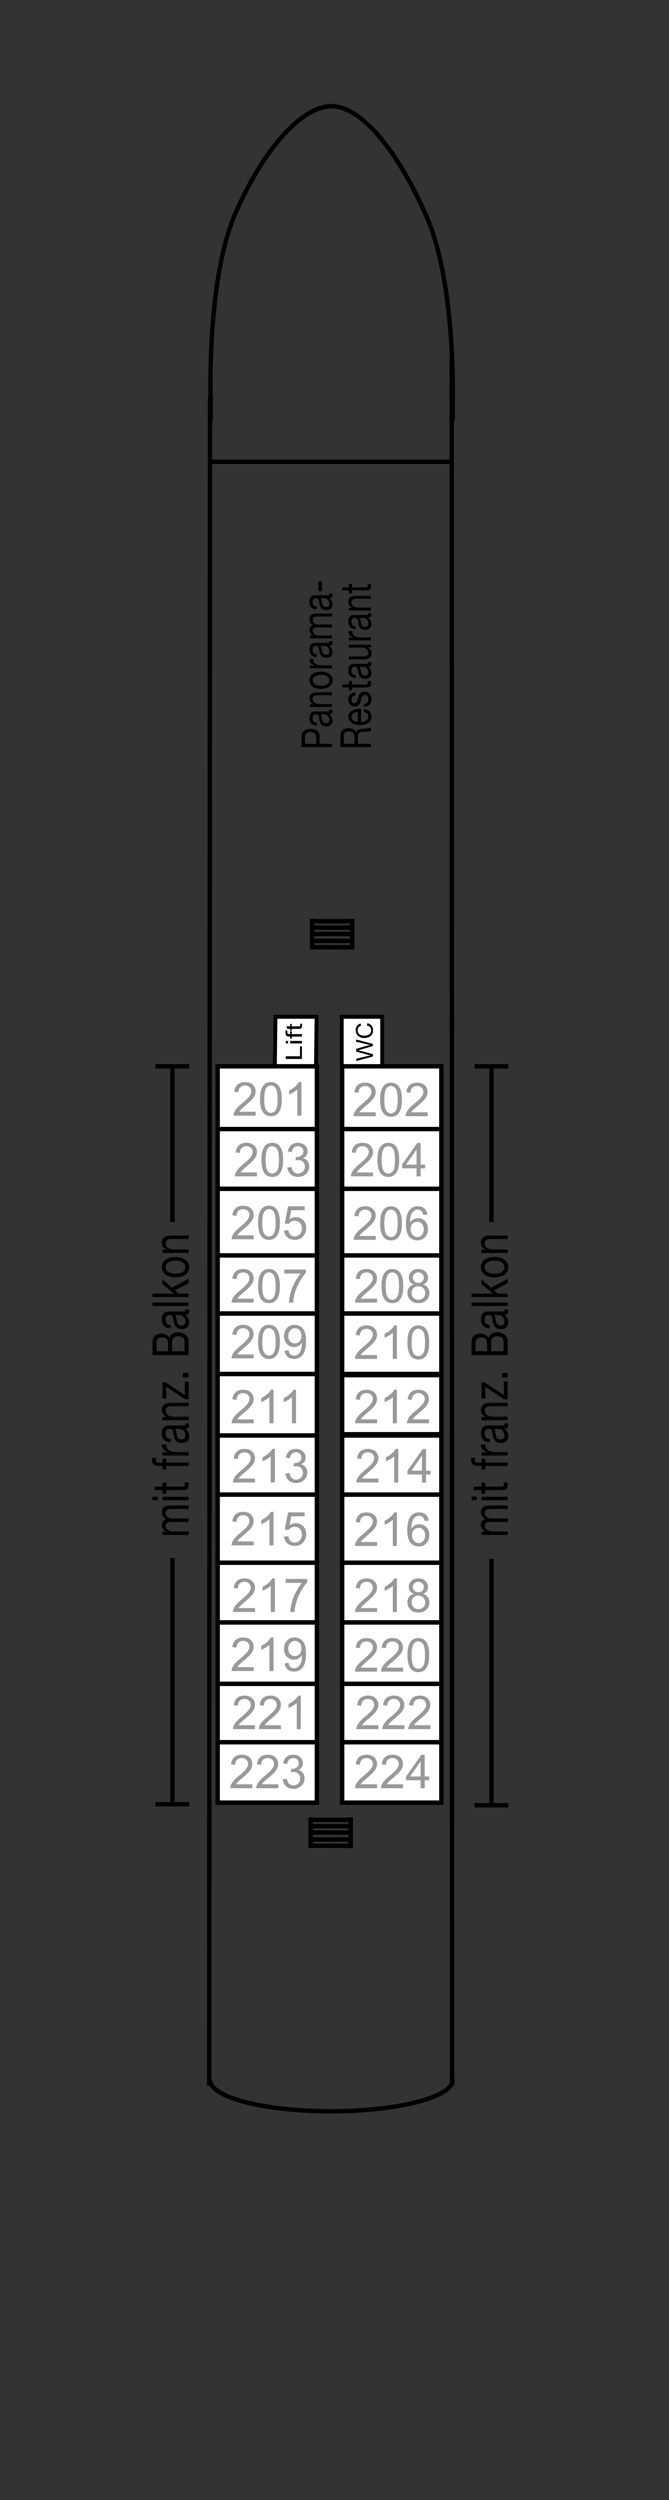 <?xml version="1.0" encoding="utf-8"?>
<!-- Generator: Adobe Illustrator 27.7.0, SVG Export Plug-In . SVG Version: 6.00 Build 0)  -->
<svg version="1.1" id="Ebene_1" xmlns="http://www.w3.org/2000/svg" xmlns:xlink="http://www.w3.org/1999/xlink" x="0px" y="0px"
	 width="86px" height="321px" viewBox="0 0 86 321" enable-background="new 0 0 86 321" xml:space="preserve">
<rect x="0" y="0" width="86" height="321" fill="#333333" stroke="none"/>
<g id="Rest">
	<line fill="none" stroke="#000000" stroke-width="0.567" x1="22.161" y1="200.021" x2="22.161" y2="231.391"/>
	<path fill="none" stroke="#000000" stroke-width="0.567" stroke-miterlimit="3.864" d="M45.28,118.958"/>
	<path fill="none" stroke="#000000" stroke-width="0.567" stroke-miterlimit="3.864" d="M40.216,118.944"/>
	<path fill="none" stroke="#000000" stroke-width="0.567" stroke-miterlimit="3.864" d="M45.186,119.084"/>
	<path fill="none" stroke="#000000" stroke-width="0.567" stroke-miterlimit="3.864" d="M40.124,119.086"/>
	
		<line fill="none" stroke="#000000" stroke-width="0.567" stroke-miterlimit="3.864" x1="40.141" y1="119.099" x2="45.202" y2="119.099"/>
	
		<line fill="none" stroke="#000000" stroke-width="0.567" stroke-miterlimit="3.864" x1="40.107" y1="119.913" x2="45.171" y2="119.927"/>
	
		<line fill="none" stroke="#000000" stroke-width="0.567" stroke-miterlimit="3.864" x1="40.173" y1="118.288" x2="45.235" y2="118.288"/>
	<path fill="none" stroke="#000000" stroke-width="0.567" stroke-miterlimit="3.864" d="M41.039,118.288"/>
	<path fill="none" stroke="#000000" stroke-width="0.567" stroke-miterlimit="3.864" d="M41.039,118.429"/>
	
		<line fill="none" stroke="#000000" stroke-width="0.567" stroke-miterlimit="3.864" x1="40.124" y1="121.921" x2="40.124" y2="117.96"/>
	
		<line fill="none" stroke="#000000" stroke-width="0.567" stroke-miterlimit="3.864" x1="45.28" y1="121.921" x2="45.28" y2="117.96"/>
	<path fill="none" stroke="#000000" stroke-width="0.567" stroke-miterlimit="3.864" d="M44.929,235.31"/>
	<path fill="none" stroke="#000000" stroke-width="0.567" stroke-miterlimit="3.864" d="M39.867,235.312"/>
	
		<line fill="none" stroke="#000000" stroke-width="0.567" stroke-miterlimit="3.864" x1="39.928" y1="236.173" x2="44.99" y2="236.173"/>
	
		<line fill="none" stroke="#000000" stroke-width="0.567" stroke-miterlimit="3.864" x1="39.895" y1="236.987" x2="44.958" y2="237.001"/>
	<path fill="none" stroke="#000000" stroke-width="0.567" stroke-miterlimit="3.864" d="M45.084,234.327"/>
	<path fill="none" stroke="#000000" stroke-width="0.567" stroke-miterlimit="3.864" d="M40.021,234.313"/>
	<path fill="none" stroke="#000000" stroke-width="0.567" stroke-miterlimit="3.864" d="M44.99,234.454"/>
	<path fill="none" stroke="#000000" stroke-width="0.567" stroke-miterlimit="3.864" d="M39.928,234.456"/>
	
		<line fill="none" stroke="#000000" stroke-width="0.567" stroke-miterlimit="3.864" x1="39.945" y1="234.468" x2="45.007" y2="234.468"/>
	
		<line fill="none" stroke="#000000" stroke-width="0.567" stroke-miterlimit="3.864" x1="39.912" y1="235.282" x2="44.975" y2="235.296"/>
	
		<line fill="none" stroke="#000000" stroke-width="0.567" stroke-miterlimit="3.864" x1="39.978" y1="233.658" x2="45.04" y2="233.658"/>
	<path fill="none" stroke="#000000" stroke-width="0.567" stroke-miterlimit="3.864" d="M40.844,233.658"/>
	<path fill="none" stroke="#000000" stroke-width="0.567" stroke-miterlimit="3.864" d="M40.844,233.798"/>
	
		<line fill="none" stroke="#000000" stroke-width="0.567" stroke-miterlimit="3.864" x1="39.928" y1="237.29" x2="39.928" y2="233.329"/>
	
		<line fill="none" stroke="#000000" stroke-width="0.567" stroke-miterlimit="3.864" x1="45.084" y1="237.29" x2="45.084" y2="233.329"/>
	<line fill="none" stroke="#000000" stroke-width="0.567" x1="24.333" y1="231.656" x2="19.986" y2="231.656"/>
	<g display="none">
		<path display="inline" d="M132.969,182.195c0.174-0.317,0.338-0.825,0.338-1.353c0-0.562-0.229-0.854-0.586-0.854
			c-0.332,0-0.527,0.262-0.755,0.902c-0.317,0.897-0.81,1.485-1.596,1.485c-0.919,0-1.618-0.771-1.618-2.039
			c0-0.614,0.122-1.063,0.271-1.376l0.978,0.271c-0.103,0.213-0.256,0.604-0.256,1.125c0,0.528,0.246,0.783,0.521,0.783
			c0.342,0,0.494-0.3,0.758-0.998c0.355-0.953,0.854-1.396,1.615-1.396c0.898,0,1.672,0.688,1.672,2.173
			c0,0.605-0.166,1.224-0.336,1.521L132.969,182.195z"/>
		<path display="inline" d="M129.254,176.63h1.061v-0.876h0.896v0.876h1.418c0.473,0,0.689-0.116,0.689-0.479
			c0-0.17-0.008-0.239-0.037-0.355l0.925-0.015c0.06,0.155,0.104,0.446,0.104,0.786c0,0.396-0.142,0.729-0.34,0.918
			c-0.23,0.229-0.604,0.336-1.158,0.336h-1.604v0.521h-0.896v-0.521h-0.732L129.254,176.63z"/>
		<path display="inline" d="M131.604,175.051c-0.576,0-0.953,0.012-1.291,0.032v-1.045l0.729-0.045v-0.029
			c-0.573-0.2-0.813-0.678-0.813-1.063c0-0.105,0.002-0.168,0.021-0.26h1.146c-0.021,0.101-0.033,0.192-0.033,0.33
			c0,0.446,0.236,0.752,0.617,0.834c0.078,0.021,0.172,0.021,0.271,0.021h1.979v1.219L131.604,175.051L131.604,175.051z"/>
		<path display="inline" d="M133.279,168.796c0.373,0,0.729-0.021,0.949-0.063v1.101l-0.395,0.067v0.024
			c0.313,0.255,0.479,0.655,0.479,1.118c0,0.797-0.57,1.266-1.195,1.266c-1.021,0-1.506-0.912-1.501-2.297h-0.052
			c-0.209,0-0.506,0.111-0.504,0.717c0,0.398,0.138,0.817,0.291,1.078l-0.776,0.229c-0.156-0.271-0.353-0.811-0.353-1.521
			c0-1.304,0.771-1.716,1.688-1.716L133.279,168.796L133.279,168.796z M132.376,169.977c-0.003,0.646,0.151,1.135,0.617,1.135
			c0.315,0,0.468-0.206,0.468-0.479c0-0.297-0.197-0.55-0.447-0.629c-0.063-0.021-0.141-0.021-0.209-0.021L132.376,169.977
			L132.376,169.977z"/>
		<path display="inline" d="M132.973,164.145c0.508,0,0.928-0.017,1.254-0.033v1.062l-0.554,0.057v0.025
			c0.242,0.147,0.642,0.52,0.642,1.219c0,0.795-0.498,1.375-1.701,1.375h-2.301v-1.22h2.104c0.571,0,0.916-0.188,0.916-0.612
			c0-0.332-0.229-0.522-0.429-0.604c-0.07-0.029-0.16-0.043-0.258-0.043h-2.334v-1.224L132.973,164.145L132.973,164.145z"/>
		<path display="inline" d="M133.166,163.168c0.137-0.228,0.291-0.688,0.291-1.043c0-0.367-0.124-0.523-0.323-0.523
			c-0.202,0-0.301,0.125-0.452,0.573c-0.269,0.813-0.709,1.12-1.168,1.115c-0.736,0-1.287-0.62-1.287-1.598
			c0-0.457,0.105-0.856,0.229-1.102l0.838,0.213c-0.092,0.176-0.224,0.52-0.224,0.847c0,0.302,0.119,0.473,0.316,0.473
			c0.186,0,0.282-0.155,0.448-0.641c0.252-0.738,0.638-1.054,1.205-1.061c0.729,0,1.271,0.57,1.271,1.688
			c0,0.513-0.115,0.972-0.272,1.271L133.166,163.168z"/>
		<path display="inline" d="M133.166,159.693c0.137-0.223,0.291-0.688,0.291-1.043c0-0.363-0.124-0.521-0.323-0.521
			c-0.202,0-0.301,0.125-0.452,0.573c-0.269,0.813-0.709,1.116-1.168,1.11c-0.736,0-1.287-0.619-1.287-1.592
			c0-0.457,0.105-0.861,0.229-1.102l0.838,0.212c-0.092,0.176-0.224,0.519-0.224,0.849c0,0.297,0.119,0.467,0.316,0.467
			c0.186,0,0.282-0.15,0.448-0.635c0.252-0.742,0.638-1.055,1.205-1.06c0.729,0,1.271,0.565,1.271,1.688
			c0,0.51-0.115,0.969-0.272,1.271L133.166,159.693z"/>
		<path display="inline" d="M131.721,154.368h0.809v2.093h-0.809V154.368z"/>
		<path display="inline" d="M128.911,153.598c-0.073-0.447-0.116-1.031-0.116-1.645c0-1.021,0.17-1.689,0.561-2.206
			c0.418-0.563,1.099-0.911,2.047-0.911c1.033,0,1.748,0.374,2.188,0.893c0.477,0.565,0.698,1.438,0.698,2.483
			c0,0.634-0.038,1.085-0.08,1.384L128.911,153.598L128.911,153.598z M133.309,152.38c0.021-0.104,0.021-0.274,0.021-0.425
			c0.009-1.104-0.602-1.829-1.889-1.829c-1.158-0.003-1.709,0.647-1.709,1.7c0,0.268,0.021,0.441,0.047,0.554H133.309z"/>
		<path display="inline" d="M132.661,147.085c0.505-0.037,0.745-0.536,0.745-1.104c0-0.412-0.055-0.748-0.166-1.076l0.822-0.16
			c0.166,0.4,0.248,0.894,0.248,1.418c0,1.322-0.771,2.087-1.992,2.087c-0.993,0-2.094-0.619-2.094-1.978
			c0-1.269,0.981-1.748,1.955-1.748c0.211,0,0.391,0.021,0.479,0.045L132.661,147.085L132.661,147.085z M131.827,145.656
			c-0.293-0.002-0.793,0.133-0.793,0.688c0,0.516,0.47,0.723,0.793,0.756V145.656z"/>
		<path display="inline" d="M134.129,140.863c0.102,0.225,0.184,0.632,0.184,1.095c0,1.267-0.771,2.065-2.004,2.065
			c-1.145,0-2.08-0.778-2.08-2.232c0-0.321,0.063-0.68,0.153-0.934l0.904,0.188c-0.063,0.146-0.125,0.354-0.125,0.683
			c0,0.646,0.457,1.06,1.097,1.051c0.719,0,1.102-0.479,1.102-1.066c0-0.291-0.051-0.52-0.127-0.701L134.129,140.863z"/>
		<path display="inline" d="M131.967,138.979v-0.017c-0.166-0.091-0.324-0.188-0.471-0.282l-1.184-0.793v-1.459l1.588,1.403
			l2.326-1.604v1.496l-1.607,0.944l0.388,0.31h1.222v1.217h-5.676v-1.217L131.967,138.979L131.967,138.979z"/>
	</g>
	<g>
		<path d="M38.763,95.924v-1.375c0-0.625,0.434-0.965,1.158-0.965c0.726,0,1.165,0.34,1.159,0.965v0.957h1.604v0.418H38.763z
			 M40.642,95.506V94.69c0.004-0.472-0.254-0.688-0.722-0.688s-0.72,0.217-0.72,0.688v0.815L40.642,95.506L40.642,95.506z"/>
		<path d="M42.672,91.121c0.05,0.063,0.076,0.147,0.076,0.271c0,0.191-0.133,0.314-0.438,0.314c0.302,0.206,0.438,0.48,0.438,0.802
			c0,0.411-0.229,0.752-0.797,0.752c-0.643,0-0.779-0.385-0.873-0.771c-0.1-0.411-0.063-0.766-0.418-0.766
			c-0.404,0-0.473,0.271-0.473,0.506c0,0.313,0.121,0.55,0.539,0.564v0.374c-0.703-0.021-0.951-0.457-0.951-0.963
			c0-0.408,0.115-0.854,0.779-0.854h1.462c0.221,0,0.318,0,0.318-0.118c0-0.029-0.006-0.063-0.025-0.113L42.672,91.121
			L42.672,91.121z M41.217,91.728c0.132,0.146,0.138,0.426,0.191,0.676c0.055,0.246,0.164,0.457,0.51,0.457
			c0.31,0,0.418-0.211,0.418-0.438c0-0.492-0.385-0.692-0.643-0.692L41.217,91.728L41.217,91.728z"/>
		<path d="M39.844,90.771v-0.354h0.449v-0.011c-0.353-0.156-0.518-0.411-0.518-0.736c0-0.601,0.43-0.78,1.039-0.78h1.867v0.373
			h-1.925c-0.347,0-0.569,0.177-0.569,0.463c0,0.451,0.379,0.673,0.891,0.673h1.604v0.373L39.844,90.771L39.844,90.771z"/>
		<path d="M39.778,87.346c0-0.723,0.653-1.104,1.489-1.104c0.827,0,1.481,0.384,1.481,1.104c0,0.722-0.654,1.104-1.481,1.104
			C40.433,88.448,39.778,88.066,39.778,87.346z M42.336,87.346c0-0.394-0.385-0.708-1.069-0.708c-0.69,0-1.076,0.314-1.076,0.708
			c0,0.392,0.386,0.707,1.076,0.707C41.953,88.053,42.336,87.735,42.336,87.346z"/>
		<path d="M39.844,85.812v-0.354h0.599V85.45c-0.455-0.184-0.68-0.435-0.664-0.839h0.494c0,0.604,0.429,0.822,1.146,0.822h1.267
			v0.374L39.844,85.812L39.844,85.812z"/>
		<path d="M42.672,82.322c0.05,0.063,0.076,0.146,0.076,0.271c0,0.19-0.133,0.313-0.438,0.313c0.302,0.207,0.438,0.482,0.438,0.803
			c0,0.413-0.229,0.751-0.797,0.751c-0.643,0-0.779-0.383-0.873-0.771c-0.1-0.413-0.063-0.766-0.418-0.766
			c-0.404,0-0.473,0.269-0.473,0.506c0,0.314,0.121,0.55,0.539,0.564v0.37c-0.703-0.021-0.951-0.456-0.951-0.962
			c0-0.406,0.115-0.854,0.779-0.854h1.462c0.221,0,0.318,0,0.318-0.118c0-0.03-0.006-0.064-0.025-0.113L42.672,82.322L42.672,82.322
			z M41.217,82.928c0.132,0.146,0.138,0.428,0.191,0.679c0.055,0.246,0.164,0.457,0.51,0.457c0.31,0,0.418-0.211,0.418-0.438
			c0-0.49-0.385-0.693-0.643-0.693L41.217,82.928L41.217,82.928z"/>
		<path d="M39.844,81.972v-0.354h0.416v-0.012c-0.316-0.167-0.481-0.422-0.481-0.731c0-0.273,0.138-0.529,0.481-0.623
			c-0.302-0.151-0.481-0.422-0.481-0.713c0-0.45,0.236-0.756,0.824-0.756h2.082v0.371h-1.862c-0.354,0-0.632,0.075-0.632,0.438
			c0,0.358,0.285,0.594,0.726,0.594h1.771v0.374h-1.861c-0.369,0-0.633,0.093-0.633,0.427c0,0.443,0.512,0.604,0.727,0.604h1.771
			v0.374L39.844,81.972L39.844,81.972z"/>
		<path d="M42.672,76.206c0.05,0.063,0.076,0.146,0.076,0.271c0,0.19-0.133,0.313-0.438,0.313c0.302,0.206,0.438,0.479,0.438,0.801
			c0,0.412-0.229,0.752-0.797,0.752c-0.643,0-0.779-0.385-0.873-0.771c-0.1-0.41-0.063-0.765-0.418-0.765
			c-0.404,0-0.473,0.271-0.473,0.506c0,0.313,0.121,0.55,0.539,0.564v0.373c-0.703-0.021-0.951-0.457-0.951-0.963
			c0-0.408,0.115-0.854,0.779-0.854h1.462c0.221,0,0.318,0,0.318-0.119c0-0.028-0.006-0.063-0.025-0.111L42.672,76.206
			L42.672,76.206z M41.217,76.812c0.132,0.146,0.138,0.426,0.191,0.677c0.055,0.246,0.164,0.457,0.51,0.457
			c0.31,0,0.418-0.211,0.418-0.438c0-0.492-0.385-0.693-0.643-0.693L41.217,76.812L41.217,76.812z"/>
		<path d="M40.937,75.917v-1.271h0.438v1.271H40.937z"/>
		<path d="M43.764,95.924v-1.479c0-0.589,0.396-0.95,1.023-0.95c0.473,0,0.861,0.165,0.994,0.545h0.012
			c0.088-0.363,0.424-0.438,0.811-0.474c0.389-0.023,0.813-0.009,1.082-0.188v0.468c-0.16,0.119-0.582,0.054-0.969,0.112
			c-0.387,0.044-0.709,0.118-0.709,0.521V95.5h1.678v0.418L43.764,95.924L43.764,95.924z M45.568,94.637
			c0-0.394-0.125-0.728-0.696-0.728c-0.386,0-0.67,0.167-0.67,0.56v1.037h1.366L45.568,94.637L45.568,94.637z"/>
		<path d="M46.784,91.033c0.627,0.104,0.967,0.462,0.967,0.974c0,0.727-0.627,1.063-1.493,1.09c-0.854,0-1.479-0.446-1.479-1.066
			c0-0.805,0.938-1.05,1.627-1.025v1.7c0.494,0.016,0.934-0.211,0.934-0.708c0-0.31-0.188-0.521-0.555-0.591L46.784,91.033
			L46.784,91.033z M45.993,91.393c-0.444,0.021-0.804,0.285-0.804,0.654c0,0.392,0.369,0.621,0.804,0.646V91.393z"/>
		<path d="M46.788,90.379c0.418-0.016,0.55-0.306,0.55-0.607c0-0.23-0.063-0.551-0.425-0.551c-0.36,0-0.422,0.367-0.524,0.741
			c-0.104,0.369-0.26,0.742-0.803,0.742c-0.57,0-0.811-0.453-0.811-0.851c0-0.502,0.197-0.898,0.892-0.933v0.371
			c-0.36,0.023-0.479,0.279-0.479,0.524c0,0.229,0.076,0.482,0.363,0.482c0.334,0,0.391-0.396,0.492-0.742
			c0.104-0.373,0.26-0.742,0.809-0.742c0.678,0,0.896,0.508,0.896,0.97c0,0.512-0.258,0.938-0.961,0.963L46.788,90.379
			L46.788,90.379z"/>
		<path d="M44.844,87.89v-0.451h0.412v0.451h1.764c0.215,0,0.254-0.048,0.254-0.28v-0.171h0.412v0.284
			c0,0.388-0.102,0.541-0.621,0.541h-1.809v0.388h-0.412v-0.388H43.99V87.89H44.844z"/>
		<path d="M47.672,85.01c0.051,0.063,0.076,0.146,0.076,0.269c0,0.192-0.133,0.315-0.438,0.315c0.301,0.207,0.438,0.482,0.438,0.802
			c0,0.411-0.229,0.751-0.797,0.751c-0.643,0-0.779-0.383-0.873-0.771c-0.1-0.414-0.063-0.769-0.418-0.769
			c-0.404,0-0.473,0.271-0.473,0.506c0,0.315,0.121,0.552,0.539,0.565v0.374c-0.703-0.021-0.951-0.457-0.951-0.962
			c0-0.408,0.115-0.854,0.779-0.854h1.461c0.221,0,0.315,0,0.315-0.115c0-0.028-0.006-0.063-0.022-0.112L47.672,85.01L47.672,85.01z
			 M46.217,85.615c0.133,0.146,0.139,0.429,0.191,0.679c0.055,0.246,0.164,0.457,0.51,0.457c0.311,0,0.418-0.211,0.418-0.438
			c0-0.492-0.385-0.692-0.643-0.692L46.217,85.615L46.217,85.615z"/>
		<path d="M47.684,82.778v0.354h-0.449v0.008c0.354,0.158,0.52,0.414,0.52,0.736c0,0.601-0.428,0.783-1.038,0.783H44.85v-0.374
			h1.926c0.347,0,0.566-0.179,0.566-0.465c0-0.449-0.379-0.672-0.892-0.672h-1.604v-0.373L47.684,82.778L47.684,82.778z"/>
		<path d="M44.844,82.226v-0.354h0.6V81.86c-0.451-0.181-0.68-0.431-0.66-0.835h0.49c0,0.604,0.432,0.822,1.146,0.822h1.266v0.374
			L44.844,82.226L44.844,82.226z"/>
		<path d="M47.672,78.734c0.051,0.064,0.076,0.148,0.076,0.271c0,0.19-0.133,0.313-0.438,0.313c0.301,0.206,0.438,0.481,0.438,0.802
			c0,0.413-0.229,0.752-0.797,0.752c-0.643,0-0.779-0.386-0.873-0.771c-0.1-0.412-0.063-0.767-0.418-0.767
			c-0.404,0-0.473,0.271-0.473,0.507c0,0.313,0.121,0.551,0.539,0.563v0.373c-0.703-0.021-0.951-0.457-0.951-0.963
			c0-0.408,0.115-0.854,0.779-0.854h1.461c0.221,0,0.315,0,0.315-0.117c0-0.03-0.006-0.065-0.022-0.113L47.672,78.734L47.672,78.734
			z M46.217,79.342c0.133,0.146,0.139,0.427,0.191,0.678c0.055,0.245,0.164,0.457,0.51,0.457c0.311,0,0.418-0.212,0.418-0.438
			c0-0.492-0.385-0.692-0.643-0.692L46.217,79.342L46.217,79.342z"/>
		<path d="M44.844,78.385v-0.354h0.449v-0.008c-0.354-0.158-0.518-0.414-0.518-0.735c0-0.601,0.43-0.783,1.039-0.783h1.867v0.374
			h-1.929c-0.347,0-0.565,0.178-0.565,0.464c0,0.45,0.379,0.672,0.891,0.672h1.604v0.373L44.844,78.385L44.844,78.385z"/>
		<path d="M44.844,75.419v-0.45h0.412v0.45h1.764c0.215,0,0.254-0.048,0.254-0.279v-0.171h0.412v0.284
			c0,0.389-0.102,0.54-0.621,0.54h-1.809v0.389h-0.412v-0.389H43.99v-0.374H44.844L44.844,75.419z"/>
	</g>
	<g>
		<g>
			<path d="M20.883,197.08v-0.416h0.494v-0.015c-0.377-0.194-0.571-0.5-0.571-0.866c0-0.326,0.161-0.634,0.571-0.738
				c-0.357-0.185-0.571-0.5-0.571-0.844c0-0.535,0.278-0.896,0.975-0.896h2.464v0.441h-2.203c-0.416,0-0.748,0.088-0.748,0.521
				c0,0.426,0.338,0.7,0.858,0.7h2.093v0.443h-2.203c-0.436,0-0.748,0.105-0.748,0.504c0,0.521,0.604,0.721,0.858,0.721h2.093v0.438
				L20.883,197.08L20.883,197.08z"/>
			<path d="M20.279,192.176v0.438h-0.677v-0.438H20.279z M20.883,192.619v-0.439h3.36v0.439H20.883z"/>
			<path d="M20.883,190.877v-0.535h0.487v0.535h2.087c0.253,0,0.299-0.063,0.299-0.334v-0.201h0.487v0.338
				c0,0.459-0.117,0.641-0.734,0.641H21.37v0.46h-0.487v-0.46h-1.007v-0.438L20.883,190.877L20.883,190.877z"/>
			<path d="M21.37,188.225v0.451h-0.487v-0.451h-0.501c-0.546,0-0.832-0.264-0.832-0.744c0-0.084,0.021-0.203,0.053-0.287h0.48
				c-0.032,0.078-0.046,0.177-0.046,0.25c0,0.218,0.085,0.343,0.377,0.343h0.469v-0.521h0.487v0.521h2.873v0.438H21.37
				L21.37,188.225z"/>
			<path d="M20.883,186.883v-0.418h0.708v-0.012c-0.539-0.214-0.806-0.515-0.785-0.986h0.585c0,0.713,0.507,0.973,1.357,0.973h1.495
				v0.441L20.883,186.883L20.883,186.883z"/>
			<path d="M24.23,182.752c0.059,0.078,0.091,0.18,0.091,0.313c0,0.229-0.156,0.375-0.521,0.375
				c0.357,0.244,0.521,0.572,0.521,0.947c0,0.486-0.273,0.892-0.942,0.892c-0.761,0-0.923-0.451-1.034-0.908
				c-0.115-0.486-0.077-0.904-0.493-0.904c-0.48,0-0.56,0.313-0.56,0.6c0,0.375,0.144,0.65,0.637,0.673v0.44
				c-0.831-0.024-1.123-0.541-1.123-1.141c0-0.482,0.137-1.015,0.923-1.015h1.729c0.26,0,0.377,0,0.377-0.143
				c0-0.035-0.007-0.076-0.033-0.137L24.23,182.752L24.23,182.752z M22.508,183.471c0.156,0.172,0.162,0.506,0.229,0.801
				c0.063,0.293,0.194,0.541,0.604,0.541c0.364,0,0.494-0.25,0.494-0.521c0-0.584-0.455-0.819-0.761-0.819L22.508,183.471
				L22.508,183.471z"/>
			<path d="M20.883,182.344v-0.416h0.533v-0.014c-0.416-0.188-0.61-0.486-0.61-0.873c0-0.709,0.507-0.931,1.229-0.931h2.21v0.441
				h-2.274c-0.409,0-0.677,0.209-0.677,0.547c0,0.535,0.448,0.795,1.054,0.795h1.897v0.441L20.883,182.344L20.883,182.344z"/>
			<path d="M23.821,179.672l-2.45-1.625v1.52h-0.487v-2.09h0.377l2.496,1.646v-1.722h0.487v2.271H23.821L23.821,179.672z"/>
			<path d="M23.521,176.857v-0.577h0.722v0.577H23.521z"/>
			<path d="M19.601,173.992v-1.351c0-0.328,0-0.762,0.169-0.979c0.183-0.244,0.514-0.438,0.969-0.438
				c0.494,0,0.865,0.207,1.04,0.551h0.014c0.116-0.459,0.546-0.709,1.117-0.709c0.683,0,1.333,0.395,1.333,1.131v1.797
				L19.601,173.992L19.601,173.992z M21.598,173.498v-0.986c0-0.563-0.255-0.791-0.741-0.791c-0.645,0-0.734,0.363-0.734,0.791
				v0.986H21.598z M23.724,173.498v-1.236c0-0.428-0.325-0.695-0.832-0.695c-0.605,0-0.774,0.396-0.774,0.812v1.129L23.724,173.498
				L23.724,173.498z"/>
			<path d="M24.23,168.121c0.059,0.073,0.091,0.178,0.091,0.313c0,0.229-0.156,0.375-0.521,0.375
				c0.357,0.244,0.521,0.572,0.521,0.947c0,0.486-0.273,0.891-0.942,0.891c-0.761,0-0.923-0.453-1.034-0.91
				c-0.115-0.485-0.077-0.901-0.493-0.901c-0.48,0-0.56,0.313-0.56,0.6c0,0.375,0.144,0.648,0.637,0.672v0.439
				c-0.831-0.023-1.123-0.541-1.123-1.141c0-0.48,0.137-1.013,0.923-1.013h1.729c0.26,0,0.377,0,0.377-0.143
				c0-0.035-0.007-0.076-0.033-0.135L24.23,168.121L24.23,168.121z M22.508,168.838c0.156,0.174,0.162,0.506,0.229,0.803
				c0.063,0.291,0.194,0.541,0.604,0.541c0.364,0,0.494-0.25,0.494-0.521c0-0.582-0.455-0.818-0.761-0.818h-0.566V168.838z"/>
			<path d="M19.601,167.684v-0.438h4.642v0.438H19.601z"/>
			<path d="M19.601,166.531v-0.438h2.75l-1.47-1.229v-0.592l1.223,1.063l2.139-1.146v0.563l-1.755,0.924l0.479,0.416h1.274v0.438
				L19.601,166.531L19.601,166.531L19.601,166.531z"/>
			<path d="M20.805,162.698c0-0.854,0.772-1.308,1.762-1.308c0.98,0,1.755,0.453,1.755,1.308s-0.773,1.309-1.755,1.309
				C21.578,164.004,20.805,163.551,20.805,162.698z M23.834,162.698c0-0.464-0.455-0.839-1.268-0.839
				c-0.819,0-1.274,0.375-1.274,0.839c0,0.467,0.455,0.84,1.274,0.84C23.378,163.535,23.834,163.162,23.834,162.698z"/>
			<path d="M20.883,160.873v-0.416h0.533v-0.015c-0.416-0.188-0.61-0.485-0.61-0.873c0-0.709,0.507-0.928,1.229-0.928h2.21v0.439
				h-2.274c-0.409,0-0.677,0.209-0.677,0.549c0,0.533,0.448,0.795,1.054,0.795h1.897v0.44L20.883,160.873L20.883,160.873z"/>
		</g>
		<line fill="none" stroke="#000000" stroke-width="0.567" x1="24.333" y1="136.908" x2="19.988" y2="136.908"/>
		<line fill="none" stroke="#000000" stroke-width="0.567" x1="22.16" y1="136.908" x2="22.16" y2="156.909"/>
	</g>
	<g>
		<g>
			<path d="M61.895,197.08v-0.416h0.494v-0.015c-0.377-0.194-0.57-0.5-0.57-0.866c0-0.326,0.16-0.634,0.57-0.738
				c-0.354-0.185-0.57-0.5-0.57-0.844c0-0.535,0.277-0.896,0.979-0.896h2.47v0.441h-2.203c-0.416,0-0.748,0.088-0.748,0.521
				c0,0.426,0.338,0.7,0.854,0.7h2.098v0.443h-2.203c-0.438,0-0.748,0.105-0.748,0.504c0,0.521,0.604,0.721,0.854,0.721h2.099v0.438
				L61.895,197.08L61.895,197.08z"/>
			<path d="M61.292,192.176v0.438h-0.679v-0.438H61.292z M61.895,192.619v-0.439h3.361v0.439H61.895z"/>
			<path d="M61.895,190.877v-0.535h0.488v0.535h2.086c0.254,0,0.299-0.063,0.299-0.334v-0.201h0.488v0.338
				c0,0.459-0.117,0.641-0.732,0.641h-2.141v0.46h-0.488v-0.46h-1.006v-0.438L61.895,190.877L61.895,190.877z"/>
			<path d="M62.385,188.225v0.451H61.9v-0.451h-0.504c-0.545,0-0.832-0.264-0.832-0.744c0-0.084,0.021-0.203,0.056-0.287h0.48
				c-0.029,0.078-0.045,0.177-0.045,0.25c0,0.218,0.084,0.343,0.377,0.343H61.9v-0.521h0.481v0.521h2.873v0.438H62.385
				L62.385,188.225z"/>
			<path d="M61.895,186.883v-0.418h0.709v-0.012c-0.537-0.214-0.807-0.515-0.785-0.986h0.59c0,0.713,0.506,0.973,1.354,0.973h1.495
				v0.441L61.895,186.883L61.895,186.883z"/>
			<path d="M65.244,182.752c0.061,0.078,0.094,0.18,0.094,0.313c0,0.229-0.154,0.375-0.521,0.375
				c0.355,0.244,0.521,0.572,0.521,0.947c0,0.486-0.271,0.892-0.941,0.892c-0.762,0-0.922-0.451-1.033-0.908
				c-0.112-0.486-0.075-0.904-0.491-0.904c-0.479,0-0.562,0.313-0.562,0.6c0,0.375,0.146,0.65,0.639,0.673v0.44
				c-0.831-0.024-1.123-0.541-1.123-1.141c0-0.482,0.138-1.015,0.923-1.015h1.729c0.262,0,0.377,0,0.377-0.143
				c0-0.035-0.006-0.076-0.03-0.137L65.244,182.752L65.244,182.752z M63.52,183.471c0.156,0.172,0.162,0.506,0.229,0.801
				c0.063,0.293,0.192,0.541,0.604,0.541c0.358,0,0.494-0.25,0.494-0.521c0-0.584-0.455-0.819-0.769-0.819L63.52,183.471
				L63.52,183.471z"/>
			<path d="M61.895,182.344v-0.416h0.533v-0.014c-0.416-0.188-0.609-0.486-0.609-0.873c0-0.709,0.512-0.931,1.229-0.931h2.209v0.441
				h-2.272c-0.405,0-0.678,0.209-0.678,0.547c0,0.535,0.446,0.795,1.055,0.795h1.896v0.441L61.895,182.344L61.895,182.344z"/>
			<path d="M64.833,179.672l-2.448-1.625v1.52H61.9v-2.09h0.377l2.496,1.646v-1.722h0.481v2.271H64.833L64.833,179.672z"/>
			<path d="M64.535,176.857v-0.577h0.725v0.577H64.535z"/>
			<path d="M60.616,173.992v-1.351c0-0.328,0-0.762,0.17-0.979c0.185-0.244,0.517-0.438,0.97-0.438c0.493,0,0.864,0.207,1.039,0.551
				h0.016c0.117-0.459,0.549-0.709,1.117-0.709c0.686,0,1.334,0.395,1.334,1.131v1.797L60.616,173.992L60.616,173.992z
				 M62.611,173.498v-0.986c0-0.563-0.254-0.791-0.739-0.791c-0.646,0-0.731,0.363-0.731,0.791v0.986H62.611z M64.738,173.498
				v-1.236c0-0.428-0.325-0.695-0.832-0.695c-0.604,0-0.771,0.396-0.771,0.812v1.129L64.738,173.498L64.738,173.498z"/>
			<path d="M65.244,168.121c0.061,0.073,0.094,0.178,0.094,0.313c0,0.229-0.154,0.375-0.521,0.375
				c0.355,0.244,0.521,0.572,0.521,0.947c0,0.486-0.271,0.891-0.941,0.891c-0.762,0-0.922-0.453-1.033-0.91
				c-0.112-0.485-0.075-0.901-0.491-0.901c-0.479,0-0.562,0.313-0.562,0.6c0,0.375,0.146,0.648,0.639,0.672v0.439
				c-0.831-0.023-1.123-0.541-1.123-1.141c0-0.48,0.138-1.013,0.923-1.013h1.729c0.262,0,0.377,0,0.377-0.143
				c0-0.035-0.006-0.076-0.03-0.135L65.244,168.121L65.244,168.121z M63.52,168.838c0.156,0.174,0.162,0.506,0.229,0.803
				c0.063,0.291,0.192,0.541,0.604,0.541c0.358,0,0.494-0.25,0.494-0.521c0-0.582-0.455-0.818-0.769-0.818h-0.56v-0.005H63.52z"/>
			<path d="M60.616,167.684v-0.438h4.646v0.438H60.616z"/>
			<path d="M60.616,166.531v-0.438h2.75l-1.472-1.229v-0.592l1.226,1.063l2.142-1.146v0.563l-1.758,0.924l0.479,0.416h1.273v0.438
				L60.616,166.531L60.616,166.531z"/>
			<path d="M61.818,162.698c0-0.854,0.771-1.308,1.763-1.308c0.979,0,1.757,0.453,1.757,1.308s-0.771,1.309-1.757,1.309
				C62.594,164.004,61.818,163.551,61.818,162.698z M64.848,162.698c0-0.464-0.455-0.839-1.271-0.839
				c-0.817,0-1.272,0.375-1.272,0.839c0,0.467,0.455,0.84,1.272,0.84C64.391,163.535,64.848,163.162,64.848,162.698z"/>
			<path d="M61.895,160.873v-0.416h0.533v-0.015c-0.416-0.188-0.609-0.485-0.609-0.873c0-0.709,0.512-0.928,1.229-0.928h2.209v0.439
				h-2.272c-0.405,0-0.678,0.209-0.678,0.549c0,0.533,0.446,0.795,1.055,0.795h1.896v0.44L61.895,160.873L61.895,160.873z"/>
		</g>
		<line fill="none" stroke="#000000" stroke-width="0.567" x1="65.348" y1="231.788" x2="61" y2="231.788"/>
		<line fill="none" stroke="#000000" stroke-width="0.567" x1="65.346" y1="136.908" x2="60.999" y2="136.908"/>
		<line fill="none" stroke="#000000" stroke-width="0.567" x1="63.174" y1="136.908" x2="63.174" y2="156.909"/>
		<line fill="none" stroke="#000000" stroke-width="0.567" x1="63.175" y1="200.153" x2="63.175" y2="231.523"/>
	</g>
	<path fill="none" stroke="#000000" stroke-width="0.567" stroke-miterlimit="3.864" d="M28.037,138.063"/>
	<path fill="none" stroke="#000000" stroke-width="0.567" stroke-miterlimit="3.864" d="M45.125,119.941"/>
	<path fill="none" stroke="#000000" stroke-width="0.567" stroke-miterlimit="3.864" d="M40.063,119.943"/>
	
		<line fill="none" stroke="#000000" stroke-width="0.567" stroke-miterlimit="3.864" x1="40.124" y1="120.804" x2="45.186" y2="120.804"/>
	
		<line fill="none" stroke="#000000" stroke-width="0.567" stroke-miterlimit="3.864" x1="40.091" y1="121.618" x2="45.154" y2="121.632"/>
	<path fill="none" stroke="#000000" stroke-width="0.567" stroke-miterlimit="3.864" d="M26.899,267.796
		c0-8.174,0.086-191.176,0.099-216.844 M58.07,45.421c0,20.21,0.048,214.201,0.048,222.375 M27.091,53.921
		c0.001-1.48,0.001-2.215,0.001-2.215s-0.606-15.703,3.192-24.364c3.799-8.663,8.714-13.707,12.329-13.707
		c3.766,0,8.428,5.521,12.229,14.185c3.801,8.663,3.354,23.893,3.354,23.893s0,0.794,0,2.274"/>
	<path fill="none" stroke="#000000" stroke-width="0.567" stroke-miterlimit="3.864" d="M58.135,78.548"/>
	<path fill="none" stroke="#000000" stroke-width="0.567" stroke-miterlimit="3.864" d="M58.195,285.307"/>
	<path fill="none" stroke="#000000" stroke-width="0.567" stroke-miterlimit="3.864" d="M26.978,285.307"/>
	<polyline fill="none" stroke="#000000" stroke-width="0.567" stroke-miterlimit="3.864" points="26.854,59.29 38.438,59.29 
		45.993,59.29 58.07,59.29 	"/>
	<path fill="none" stroke="#000000" stroke-width="0.567" stroke-miterlimit="3.864" d="M58.195,111.295"/>
	<path fill="none" stroke="#000000" stroke-width="0.567" stroke-miterlimit="3.864" d="M26.978,111.295"/>
	
		<line fill="none" stroke="#000000" stroke-width="0.567" stroke-miterlimit="3.864" x1="43.982" y1="144.735" x2="56.738" y2="144.735"/>
	<path fill="none" stroke="#000000" stroke-width="0.567" stroke-miterlimit="3.864" d="M42.427,270.327"/>
	<path fill="none" stroke="#000000" stroke-width="0.567" stroke-miterlimit="3.864" d="M26.991,267.046"/>
	<path fill="none" stroke="#000000" stroke-width="0.567" stroke-miterlimit="3.864" d="M41.906,270.327"/>
	<path fill="none" stroke="#000000" stroke-width="0.567" stroke-miterlimit="3.864" d="M58.195,267.046"/>
	<path fill="none" stroke="#000000" stroke-width="0.567" stroke-miterlimit="3.864" d="M26.991,267.046
		c0,2.228,6.926,4.031,15.485,4.031"/>
	<path fill="none" stroke="#000000" stroke-width="0.567" stroke-miterlimit="3.864" d="M58.195,267.046
		c0,2.228-7.031,4.031-15.719,4.031"/>
	<polyline id="Rahmen_Lift" fill="#FFFFFF" stroke="#000000" stroke-width="0.5" stroke-miterlimit="3.864" points="
		35.337,136.639 35.41,130.551 40.698,130.551 40.625,136.639 	"/>
	<g>
		<path d="M38.81,135.963h-2.073v-0.343h1.828v-1.279h0.245V135.963z"/>
		<path d="M37.029,133.971h-0.292v-0.319h0.292V133.971z M38.81,133.971h-1.501v-0.319h1.501V133.971z"/>
		<path d="M38.81,133.091h-1.304v0.281h-0.198v-0.281h-0.16c-0.101,0-0.176-0.011-0.225-0.034c-0.066-0.031-0.12-0.085-0.161-0.162
			c-0.041-0.078-0.062-0.186-0.062-0.325c0-0.089,0.009-0.188,0.026-0.297l0.222,0.048c-0.009,0.066-0.014,0.129-0.014,0.188
			c0,0.097,0.017,0.166,0.05,0.206c0.033,0.04,0.095,0.06,0.185,0.06h0.139v-0.366h0.198v0.366h1.304V133.091z"/>
		<path d="M38.582,131.463l0.225-0.046c0.015,0.09,0.023,0.17,0.023,0.241c0,0.116-0.015,0.206-0.044,0.269
			c-0.029,0.064-0.068,0.109-0.115,0.135c-0.048,0.026-0.148,0.039-0.301,0.039h-0.864v0.233h-0.198v-0.233h-0.372l-0.153-0.317
			h0.525v-0.321h0.198v0.321h0.878c0.073,0,0.12-0.006,0.14-0.017c0.021-0.011,0.037-0.029,0.049-0.055
			c0.013-0.025,0.019-0.062,0.019-0.109C38.592,131.568,38.588,131.521,38.582,131.463z"/>
	</g>
	<polyline id="Rahmen_WC" fill="#FFFFFF" stroke="#000000" stroke-width="0.5" stroke-miterlimit="3.864" points="43.929,136.639 
		43.929,130.551 49.131,130.551 49.131,136.639 	"/>
	<g>
		<path d="M47.945,135.641l-2.143,0.587l-0.003-0.291l1.405-0.338c0.147-0.036,0.293-0.067,0.438-0.095
			c-0.229-0.052-0.362-0.083-0.397-0.093l-1.453-0.397l-0.003-0.343l1.084-0.316c0.27-0.079,0.522-0.137,0.759-0.173
			c-0.136-0.026-0.292-0.061-0.468-0.104l-1.383-0.325l-0.002-0.286l2.152,0.571l0.002,0.273l-1.633,0.467
			c-0.137,0.039-0.22,0.062-0.251,0.069c0.099,0.021,0.183,0.042,0.252,0.062l1.64,0.441L47.945,135.641z"/>
		<path d="M47.16,131.657l0.069-0.284c0.234,0.058,0.413,0.163,0.536,0.316c0.125,0.154,0.188,0.344,0.188,0.567
			c0.002,0.23-0.043,0.419-0.136,0.565c-0.094,0.146-0.229,0.257-0.407,0.334c-0.179,0.077-0.37,0.116-0.575,0.118
			c-0.224,0.002-0.419-0.039-0.586-0.123c-0.167-0.085-0.294-0.205-0.383-0.362c-0.087-0.156-0.132-0.33-0.134-0.52
			c-0.001-0.215,0.052-0.396,0.16-0.543s0.261-0.25,0.459-0.311l0.068,0.279c-0.156,0.052-0.27,0.125-0.34,0.22
			c-0.07,0.096-0.105,0.215-0.104,0.358c0.002,0.165,0.042,0.303,0.122,0.413s0.188,0.188,0.32,0.231
			c0.135,0.043,0.271,0.064,0.413,0.063c0.183-0.001,0.343-0.029,0.478-0.084c0.137-0.054,0.237-0.138,0.304-0.25
			c0.066-0.113,0.1-0.234,0.099-0.365c-0.002-0.159-0.049-0.294-0.142-0.403S47.341,131.695,47.16,131.657z"/>
	</g>
</g>
<g id="KabRooms">
	
		<rect id="r_224" x="43.982" y="223.691" fill="#FFFFFF" stroke="#000000" stroke-width="0.567" stroke-miterlimit="3.864" width="12.756" height="7.757"/>
	
		<rect id="r_223" x="27.98" y="223.691" fill="#FFFFFF" stroke="#000000" stroke-width="0.567" stroke-miterlimit="3.864" width="12.755" height="7.757"/>
	
		<rect id="r_222" x="43.982" y="216.191" fill="#FFFFFF" stroke="#000000" stroke-width="0.567" stroke-miterlimit="3.864" width="12.756" height="7.5"/>
	
		<rect id="r_221" x="27.98" y="216.191" fill="#FFFFFF" stroke="#000000" stroke-width="0.567" stroke-miterlimit="3.864" width="12.755" height="7.5"/>
	
		<rect id="r_220" x="43.982" y="208.303" fill="#FFFFFF" stroke="#000000" stroke-width="0.567" stroke-miterlimit="3.864" width="12.756" height="7.889"/>
	
		<rect id="r_219" x="27.98" y="208.303" fill="#FFFFFF" stroke="#000000" stroke-width="0.567" stroke-miterlimit="3.864" width="12.755" height="7.889"/>
	
		<rect id="r_218" x="43.982" y="200.643" fill="#FFFFFF" stroke="#000000" stroke-width="0.567" stroke-miterlimit="3.864" width="12.756" height="7.662"/>
	
		<rect id="r_217" x="27.98" y="200.643" fill="#FFFFFF" stroke="#000000" stroke-width="0.567" stroke-miterlimit="3.864" width="12.755" height="7.662"/>
	
		<rect id="r_216" x="43.982" y="191.896" fill="#FFFFFF" stroke="#000000" stroke-width="0.567" stroke-miterlimit="3.864" width="12.756" height="8.744"/>
	
		<rect id="r_215" x="27.98" y="191.896" fill="#FFFFFF" stroke="#000000" stroke-width="0.567" stroke-miterlimit="3.864" width="12.755" height="8.744"/>
	
		<rect id="r_214" x="43.982" y="184.309" fill="#FFFFFF" stroke="#000000" stroke-width="0.567" stroke-miterlimit="3.864" width="12.756" height="7.588"/>
	
		<rect id="r_213" x="27.98" y="184.309" fill="#FFFFFF" stroke="#000000" stroke-width="0.567" stroke-miterlimit="3.864" width="12.755" height="7.588"/>
	
		<rect id="r_212" x="43.982" y="176.563" fill="#FFFFFF" stroke="#000000" stroke-width="0.567" stroke-miterlimit="3.864" width="12.756" height="7.588"/>
	
		<rect id="r_211" x="27.98" y="176.408" fill="#FFFFFF" stroke="#000000" stroke-width="0.567" stroke-miterlimit="3.864" width="12.755" height="7.897"/>
	
		<rect id="r_210" x="43.982" y="168.645" fill="#FFFFFF" stroke="#000000" stroke-width="0.567" stroke-miterlimit="3.864" width="12.756" height="7.767"/>
	
		<rect id="r_209" x="27.98" y="168.645" fill="#FFFFFF" stroke="#000000" stroke-width="0.567" stroke-miterlimit="3.864" width="12.755" height="7.767"/>
	
		<rect id="r_208" x="43.982" y="161.186" fill="#FFFFFF" stroke="#000000" stroke-width="0.567" stroke-miterlimit="3.864" width="12.756" height="7.459"/>
	
		<rect id="r_207" x="27.98" y="161.186" fill="#FFFFFF" stroke="#000000" stroke-width="0.567" stroke-miterlimit="3.864" width="12.755" height="7.459"/>
	
		<rect id="r_206" x="43.982" y="152.632" fill="#FFFFFF" stroke="#000000" stroke-width="0.567" stroke-miterlimit="3.864" width="12.756" height="8.554"/>
	
		<rect id="r_205" x="27.98" y="152.632" fill="#FFFFFF" stroke="#000000" stroke-width="0.567" stroke-miterlimit="3.864" width="12.755" height="8.554"/>
	
		<rect id="r_204" x="43.982" y="144.736" fill="#FFFFFF" stroke="#000000" stroke-width="0.567" stroke-miterlimit="3.864" width="12.756" height="7.896"/>
	
		<rect id="r_203" x="27.98" y="144.736" fill="#FFFFFF" stroke="#000000" stroke-width="0.567" stroke-miterlimit="3.864" width="12.755" height="7.896"/>
	
		<rect id="r_202" x="43.982" y="136.908" fill="#FFFFFF" stroke="#000000" stroke-width="0.567" stroke-miterlimit="3.864" width="12.755" height="8.058"/>
	
		<rect id="r_201" x="27.98" y="136.908" fill="#FFFFFF" stroke="#000000" stroke-width="0.567" stroke-miterlimit="3.864" width="12.755" height="8.058"/>
</g>
<g id="KabNo">
	<g id="n_224">
		<path fill="#999999" d="M48.474,229.093v0.507h-2.839c-0.004-0.127,0.017-0.249,0.062-0.366c0.072-0.193,0.188-0.384,0.347-0.571
			s0.39-0.404,0.69-0.65c0.467-0.383,0.782-0.686,0.946-0.909s0.246-0.436,0.246-0.635c0-0.209-0.075-0.385-0.225-0.528
			s-0.344-0.216-0.584-0.216c-0.254,0-0.457,0.076-0.609,0.229s-0.229,0.363-0.231,0.633l-0.542-0.056
			c0.037-0.404,0.177-0.712,0.419-0.924s0.567-0.318,0.976-0.318c0.412,0,0.738,0.114,0.979,0.343s0.36,0.512,0.36,0.85
			c0,0.172-0.035,0.341-0.105,0.507s-0.188,0.341-0.351,0.524s-0.434,0.436-0.813,0.756c-0.316,0.266-0.52,0.446-0.609,0.541
			s-0.164,0.189-0.223,0.285h2.106C48.474,229.095,48.474,229.093,48.474,229.093z"/>
		<path fill="#999999" d="M51.811,229.093v0.507h-2.839c-0.004-0.127,0.017-0.249,0.062-0.366c0.072-0.193,0.188-0.384,0.347-0.571
			s0.39-0.404,0.69-0.65c0.467-0.383,0.782-0.686,0.946-0.909s0.246-0.436,0.246-0.635c0-0.209-0.075-0.385-0.225-0.528
			s-0.344-0.216-0.584-0.216c-0.254,0-0.457,0.076-0.609,0.229s-0.229,0.363-0.231,0.633l-0.542-0.056
			c0.037-0.404,0.177-0.712,0.419-0.924s0.567-0.318,0.976-0.318c0.412,0,0.738,0.114,0.979,0.343s0.36,0.512,0.36,0.85
			c0,0.172-0.035,0.341-0.105,0.507s-0.188,0.341-0.351,0.524s-0.434,0.436-0.813,0.756c-0.316,0.266-0.52,0.446-0.609,0.541
			s-0.164,0.189-0.223,0.285h2.106C51.811,229.095,51.811,229.093,51.811,229.093z"/>
		<path fill="#999999" d="M54.066,229.6v-1.028h-1.863v-0.483l1.96-2.783h0.431v2.783h0.58v0.483h-0.58v1.028H54.066z
			 M54.066,228.088v-1.937l-1.345,1.937H54.066z"/>
	</g>
	<g id="n_223">
		<path fill="#999999" d="M32.438,229.093v0.507h-2.839c-0.004-0.127,0.017-0.249,0.062-0.366c0.072-0.193,0.188-0.384,0.347-0.571
			s0.389-0.404,0.69-0.65c0.467-0.383,0.782-0.687,0.946-0.91s0.246-0.435,0.246-0.634c0-0.209-0.075-0.386-0.224-0.529
			s-0.344-0.215-0.584-0.215c-0.254,0-0.457,0.076-0.609,0.229s-0.229,0.363-0.231,0.633l-0.542-0.056
			c0.037-0.404,0.177-0.713,0.419-0.925s0.567-0.317,0.976-0.317c0.412,0,0.738,0.114,0.979,0.343s0.36,0.512,0.36,0.85
			c0,0.172-0.035,0.341-0.105,0.507s-0.187,0.341-0.35,0.524s-0.434,0.436-0.813,0.756c-0.316,0.266-0.52,0.445-0.609,0.54
			s-0.164,0.19-0.223,0.286h2.104V229.093z"/>
		<path fill="#999999" d="M35.774,229.093v0.507h-2.839c-0.004-0.127,0.017-0.249,0.062-0.366c0.072-0.193,0.188-0.384,0.347-0.571
			s0.389-0.404,0.69-0.65c0.467-0.383,0.782-0.687,0.946-0.91s0.246-0.435,0.246-0.634c0-0.209-0.075-0.386-0.224-0.529
			s-0.344-0.215-0.584-0.215c-0.254,0-0.457,0.076-0.609,0.229s-0.229,0.363-0.231,0.633l-0.542-0.056
			c0.037-0.404,0.177-0.713,0.419-0.925s0.567-0.317,0.976-0.317c0.412,0,0.738,0.114,0.979,0.343s0.36,0.512,0.36,0.85
			c0,0.172-0.035,0.341-0.105,0.507s-0.187,0.341-0.35,0.524s-0.434,0.436-0.813,0.756c-0.316,0.266-0.52,0.445-0.609,0.54
			s-0.164,0.19-0.223,0.286h2.104V229.093z"/>
		<path fill="#999999" d="M36.343,228.466l0.527-0.07c0.061,0.299,0.164,0.514,0.309,0.646s0.323,0.198,0.532,0.198
			c0.248,0,0.458-0.086,0.628-0.258s0.256-0.385,0.256-0.639c0-0.242-0.079-0.442-0.237-0.6s-0.359-0.235-0.604-0.235
			c-0.1,0-0.224,0.02-0.372,0.059l0.059-0.463c0.035,0.004,0.063,0.006,0.085,0.006c0.225,0,0.427-0.059,0.606-0.176
			s0.27-0.298,0.27-0.542c0-0.193-0.065-0.354-0.196-0.48s-0.3-0.19-0.507-0.19c-0.205,0-0.376,0.064-0.513,0.193
			s-0.225,0.322-0.264,0.58l-0.527-0.094c0.064-0.354,0.211-0.628,0.439-0.822s0.513-0.291,0.853-0.291
			c0.234,0,0.45,0.05,0.647,0.15s0.348,0.238,0.453,0.412s0.157,0.358,0.157,0.554c0,0.186-0.05,0.354-0.149,0.507
			s-0.247,0.273-0.442,0.363c0.254,0.059,0.451,0.18,0.592,0.364s0.211,0.416,0.211,0.693c0,0.375-0.137,0.692-0.41,0.953
			s-0.619,0.392-1.037,0.392c-0.377,0-0.69-0.112-0.939-0.337S36.378,228.823,36.343,228.466z"/>
	</g>
	<g id="n_222">
		<path fill="#999999" d="M48.647,221.506v0.507h-2.839c-0.004-0.127,0.017-0.249,0.062-0.366c0.072-0.193,0.188-0.384,0.347-0.571
			s0.39-0.404,0.69-0.65c0.467-0.383,0.782-0.686,0.946-0.909s0.246-0.436,0.246-0.635c0-0.209-0.075-0.385-0.225-0.528
			s-0.344-0.216-0.584-0.216c-0.254,0-0.457,0.076-0.609,0.229S46.452,218.73,46.45,219l-0.542-0.056
			c0.037-0.404,0.177-0.712,0.419-0.924s0.567-0.318,0.976-0.318c0.412,0,0.738,0.114,0.979,0.343s0.36,0.512,0.36,0.85
			c0,0.172-0.035,0.341-0.105,0.507s-0.188,0.341-0.351,0.524s-0.434,0.436-0.813,0.756c-0.316,0.266-0.52,0.446-0.609,0.541
			s-0.164,0.189-0.223,0.285h2.106V221.506z"/>
		<path fill="#999999" d="M51.984,221.506v0.507h-2.839c-0.004-0.127,0.017-0.249,0.062-0.366c0.072-0.193,0.188-0.384,0.347-0.571
			s0.39-0.404,0.69-0.65c0.467-0.383,0.782-0.686,0.946-0.909s0.246-0.436,0.246-0.635c0-0.209-0.075-0.385-0.225-0.528
			s-0.344-0.216-0.584-0.216c-0.254,0-0.457,0.076-0.609,0.229s-0.229,0.363-0.231,0.633l-0.542-0.056
			c0.037-0.404,0.177-0.712,0.419-0.924s0.567-0.318,0.976-0.318c0.412,0,0.738,0.114,0.979,0.343s0.36,0.512,0.36,0.85
			c0,0.172-0.035,0.341-0.105,0.507s-0.188,0.341-0.351,0.524s-0.434,0.436-0.813,0.756c-0.316,0.266-0.52,0.446-0.609,0.541
			s-0.164,0.189-0.223,0.285h2.106C51.984,221.508,51.984,221.506,51.984,221.506z"/>
		<path fill="#999999" d="M55.321,221.506v0.507h-2.839c-0.004-0.127,0.017-0.249,0.062-0.366c0.072-0.193,0.188-0.384,0.347-0.571
			s0.39-0.404,0.69-0.65c0.467-0.383,0.782-0.686,0.946-0.909s0.246-0.436,0.246-0.635c0-0.209-0.075-0.385-0.225-0.528
			s-0.344-0.216-0.584-0.216c-0.254,0-0.457,0.076-0.609,0.229s-0.229,0.363-0.231,0.633l-0.542-0.056
			c0.037-0.404,0.177-0.712,0.419-0.924s0.567-0.318,0.976-0.318c0.412,0,0.738,0.114,0.979,0.343s0.36,0.512,0.36,0.85
			c0,0.172-0.035,0.341-0.105,0.507s-0.188,0.341-0.351,0.524s-0.434,0.436-0.813,0.756c-0.316,0.266-0.52,0.446-0.609,0.541
			s-0.164,0.189-0.223,0.285h2.106C55.321,221.508,55.321,221.506,55.321,221.506z"/>
	</g>
	<g id="n_221">
		<path fill="#999999" d="M32.783,221.506v0.507h-2.839c-0.004-0.127,0.017-0.249,0.062-0.366c0.072-0.193,0.188-0.384,0.347-0.571
			s0.389-0.404,0.69-0.65c0.467-0.383,0.782-0.687,0.946-0.91s0.246-0.435,0.246-0.634c0-0.209-0.075-0.386-0.224-0.529
			s-0.344-0.215-0.584-0.215c-0.254,0-0.457,0.076-0.609,0.229s-0.229,0.363-0.231,0.633l-0.542-0.056
			c0.037-0.404,0.177-0.713,0.419-0.925s0.567-0.317,0.976-0.317c0.412,0,0.738,0.114,0.979,0.343s0.36,0.512,0.36,0.85
			c0,0.172-0.035,0.341-0.105,0.507s-0.187,0.341-0.35,0.524s-0.434,0.436-0.813,0.756c-0.316,0.266-0.52,0.445-0.609,0.54
			s-0.164,0.19-0.223,0.286h2.104C32.783,221.508,32.783,221.506,32.783,221.506z"/>
		<path fill="#999999" d="M36.12,221.506v0.507h-2.839c-0.004-0.127,0.017-0.249,0.062-0.366c0.072-0.193,0.188-0.384,0.347-0.571
			s0.389-0.404,0.69-0.65c0.467-0.383,0.782-0.687,0.946-0.91s0.246-0.435,0.246-0.634c0-0.209-0.075-0.386-0.224-0.529
			s-0.344-0.215-0.584-0.215c-0.254,0-0.457,0.076-0.609,0.229s-0.229,0.363-0.231,0.633l-0.542-0.056
			c0.037-0.404,0.177-0.713,0.419-0.925s0.567-0.317,0.976-0.317c0.412,0,0.738,0.114,0.979,0.343s0.36,0.512,0.36,0.85
			c0,0.172-0.035,0.341-0.105,0.507s-0.187,0.341-0.35,0.524s-0.434,0.436-0.813,0.756c-0.316,0.266-0.52,0.445-0.609,0.54
			s-0.164,0.19-0.223,0.286h2.104V221.506z"/>
		<path fill="#999999" d="M38.672,222.013h-0.527v-3.36c-0.127,0.121-0.293,0.242-0.5,0.363s-0.391,0.212-0.555,0.272v-0.51
			c0.295-0.139,0.553-0.307,0.773-0.504s0.377-0.389,0.469-0.574h0.34V222.013z"/>
	</g>
	<g id="n_220">
		<path fill="#999999" d="M48.473,214.117v0.507h-2.839c-0.004-0.127,0.017-0.249,0.062-0.366c0.072-0.193,0.188-0.384,0.348-0.571
			s0.389-0.404,0.689-0.65c0.467-0.383,0.782-0.687,0.946-0.91s0.246-0.435,0.246-0.634c0-0.209-0.074-0.386-0.224-0.529
			s-0.345-0.215-0.585-0.215c-0.254,0-0.457,0.076-0.609,0.229s-0.229,0.363-0.231,0.633l-0.542-0.056
			c0.037-0.404,0.177-0.713,0.419-0.925s0.567-0.317,0.976-0.317c0.412,0,0.738,0.114,0.979,0.343s0.36,0.512,0.36,0.85
			c0,0.172-0.035,0.341-0.105,0.507s-0.187,0.341-0.35,0.524s-0.435,0.436-0.813,0.756c-0.316,0.266-0.52,0.445-0.609,0.54
			s-0.164,0.19-0.223,0.286h2.105V214.117z"/>
		<path fill="#999999" d="M51.81,214.117v0.507h-2.839c-0.004-0.127,0.017-0.249,0.062-0.366c0.072-0.193,0.188-0.384,0.348-0.571
			s0.389-0.404,0.689-0.65c0.467-0.383,0.782-0.687,0.946-0.91s0.246-0.435,0.246-0.634c0-0.209-0.074-0.386-0.224-0.529
			s-0.345-0.215-0.585-0.215c-0.254,0-0.457,0.076-0.609,0.229s-0.229,0.363-0.231,0.633l-0.542-0.056
			c0.037-0.404,0.177-0.713,0.419-0.925s0.567-0.317,0.976-0.317c0.412,0,0.738,0.114,0.979,0.343s0.36,0.512,0.36,0.85
			c0,0.172-0.035,0.341-0.105,0.507s-0.187,0.341-0.35,0.524s-0.435,0.436-0.813,0.756c-0.316,0.266-0.52,0.445-0.609,0.54
			s-0.164,0.19-0.223,0.286h2.105V214.117z"/>
		<path fill="#999999" d="M52.375,212.506c0-0.508,0.053-0.917,0.157-1.227s0.26-0.548,0.466-0.716s0.465-0.252,0.777-0.252
			c0.23,0,0.433,0.046,0.606,0.139s0.317,0.227,0.431,0.401s0.202,0.388,0.267,0.639s0.097,0.59,0.097,1.016
			c0,0.504-0.052,0.91-0.155,1.22s-0.258,0.549-0.464,0.718s-0.467,0.254-0.781,0.254c-0.414,0-0.739-0.148-0.976-0.445
			C52.517,213.895,52.375,213.313,52.375,212.506z M52.917,212.506c0,0.705,0.083,1.174,0.248,1.407s0.368,0.351,0.61,0.351
			s0.446-0.117,0.611-0.352s0.247-0.703,0.247-1.406c0-0.707-0.082-1.177-0.247-1.409s-0.371-0.349-0.617-0.349
			c-0.242,0-0.436,0.103-0.58,0.308C53.008,211.318,52.917,211.801,52.917,212.506z"/>
	</g>
	<g id="n_219">
		<path fill="#999999" d="M32.61,214.045v0.507h-2.839c-0.004-0.127,0.017-0.249,0.062-0.366c0.072-0.193,0.188-0.384,0.347-0.571
			s0.389-0.404,0.69-0.65c0.467-0.383,0.782-0.686,0.946-0.909s0.246-0.436,0.246-0.635c0-0.209-0.075-0.385-0.224-0.528
			s-0.344-0.216-0.584-0.216c-0.254,0-0.457,0.076-0.609,0.229s-0.229,0.363-0.231,0.633l-0.542-0.056
			c0.037-0.404,0.177-0.712,0.419-0.924s0.567-0.318,0.976-0.318c0.412,0,0.738,0.114,0.979,0.343s0.36,0.512,0.36,0.85
			c0,0.172-0.035,0.341-0.105,0.507s-0.187,0.341-0.35,0.524s-0.434,0.436-0.813,0.756c-0.316,0.266-0.52,0.446-0.609,0.541
			s-0.164,0.189-0.223,0.285h2.104V214.045z"/>
		<path fill="#999999" d="M35.162,214.552h-0.527v-3.36c-0.127,0.121-0.293,0.242-0.5,0.363s-0.391,0.212-0.555,0.272v-0.51
			c0.295-0.139,0.553-0.307,0.773-0.504s0.377-0.389,0.469-0.574h0.34V214.552z"/>
		<path fill="#999999" d="M36.592,213.559l0.507-0.047c0.043,0.238,0.125,0.411,0.246,0.519s0.276,0.161,0.466,0.161
			c0.162,0,0.304-0.037,0.426-0.111s0.222-0.173,0.3-0.297s0.144-0.292,0.196-0.503s0.079-0.426,0.079-0.645
			c0-0.023-0.001-0.059-0.003-0.105c-0.105,0.168-0.25,0.305-0.432,0.409s-0.38,0.156-0.593,0.156c-0.355,0-0.656-0.129-0.902-0.387
			s-0.369-0.598-0.369-1.02c0-0.436,0.128-0.786,0.385-1.052s0.579-0.398,0.965-0.398c0.279,0,0.535,0.075,0.766,0.226
			s0.407,0.365,0.527,0.644s0.18,0.681,0.18,1.208c0,0.549-0.06,0.986-0.179,1.312s-0.296,0.572-0.532,0.742
			s-0.511,0.255-0.828,0.255c-0.336,0-0.61-0.093-0.823-0.279S36.635,213.897,36.592,213.559z M38.751,211.663
			c0-0.303-0.081-0.543-0.242-0.721s-0.355-0.267-0.582-0.267c-0.234,0-0.438,0.096-0.612,0.287s-0.261,0.439-0.261,0.744
			c0,0.273,0.083,0.496,0.248,0.667s0.369,0.256,0.611,0.256c0.244,0,0.445-0.085,0.602-0.256S38.751,211.966,38.751,211.663z"/>
	</g>
	<g id="n_218">
		<path fill="#999999" d="M48.474,206.461v0.507h-2.839c-0.004-0.127,0.017-0.249,0.062-0.366c0.072-0.193,0.188-0.384,0.347-0.571
			s0.39-0.404,0.69-0.65c0.467-0.383,0.782-0.686,0.946-0.909s0.246-0.436,0.246-0.635c0-0.209-0.075-0.385-0.225-0.528
			s-0.344-0.216-0.584-0.216c-0.254,0-0.457,0.076-0.609,0.229s-0.229,0.363-0.231,0.633l-0.542-0.056
			c0.037-0.404,0.177-0.712,0.419-0.924s0.567-0.318,0.976-0.318c0.412,0,0.738,0.114,0.979,0.343s0.36,0.512,0.36,0.85
			c0,0.172-0.035,0.341-0.105,0.507s-0.188,0.341-0.351,0.524s-0.434,0.436-0.813,0.756c-0.316,0.266-0.52,0.446-0.609,0.541
			s-0.164,0.189-0.223,0.285h2.106C48.474,206.463,48.474,206.461,48.474,206.461z"/>
		<path fill="#999999" d="M51.025,206.968h-0.527v-3.36c-0.127,0.121-0.294,0.242-0.5,0.363s-0.391,0.212-0.555,0.272v-0.51
			c0.295-0.139,0.553-0.307,0.773-0.504s0.377-0.389,0.469-0.574h0.34V206.968z"/>
		<path fill="#999999" d="M53.188,204.639c-0.219-0.08-0.381-0.194-0.486-0.343s-0.158-0.326-0.158-0.533
			c0-0.313,0.112-0.575,0.337-0.788s0.523-0.319,0.896-0.319c0.375,0,0.677,0.109,0.905,0.327s0.343,0.482,0.343,0.795
			c0,0.199-0.053,0.373-0.157,0.521s-0.263,0.261-0.476,0.341c0.264,0.086,0.464,0.225,0.602,0.416s0.207,0.42,0.207,0.686
			c0,0.367-0.13,0.676-0.39,0.926s-0.602,0.375-1.025,0.375s-0.766-0.125-1.025-0.376s-0.39-0.564-0.39-0.939
			c0-0.279,0.07-0.513,0.212-0.701S52.926,204.707,53.188,204.639z M52.912,205.729c0,0.15,0.035,0.296,0.106,0.437
			s0.178,0.25,0.318,0.327s0.292,0.115,0.454,0.115c0.252,0,0.46-0.081,0.624-0.243s0.246-0.368,0.246-0.618
			c0-0.254-0.085-0.464-0.254-0.63s-0.38-0.249-0.634-0.249c-0.248,0-0.454,0.082-0.617,0.246S52.912,205.483,52.912,205.729z
			 M53.082,203.745c0,0.203,0.065,0.369,0.196,0.498s0.301,0.193,0.51,0.193c0.203,0,0.369-0.063,0.499-0.191
			s0.195-0.285,0.195-0.471c0-0.193-0.067-0.355-0.201-0.487s-0.3-0.198-0.499-0.198c-0.201,0-0.368,0.064-0.501,0.193
			S53.082,203.566,53.082,203.745z"/>
	</g>
	<g id="n_217">
		<path fill="#999999" d="M32.784,206.461v0.507h-2.839c-0.004-0.127,0.017-0.249,0.062-0.366c0.072-0.193,0.188-0.384,0.347-0.571
			s0.389-0.404,0.69-0.65c0.467-0.383,0.782-0.686,0.946-0.909s0.246-0.436,0.246-0.635c0-0.209-0.075-0.385-0.224-0.528
			s-0.344-0.216-0.584-0.216c-0.254,0-0.457,0.076-0.609,0.229s-0.229,0.363-0.231,0.633l-0.542-0.056
			c0.037-0.404,0.177-0.712,0.419-0.924s0.567-0.318,0.976-0.318c0.412,0,0.738,0.114,0.979,0.343s0.36,0.512,0.36,0.85
			c0,0.172-0.035,0.341-0.105,0.507s-0.187,0.341-0.35,0.524s-0.434,0.436-0.813,0.756c-0.316,0.266-0.52,0.446-0.609,0.541
			s-0.164,0.189-0.223,0.285h2.104C32.784,206.463,32.784,206.461,32.784,206.461z"/>
		<path fill="#999999" d="M35.335,206.968h-0.527v-3.36c-0.127,0.121-0.293,0.242-0.5,0.363s-0.391,0.212-0.555,0.272v-0.51
			c0.295-0.139,0.553-0.307,0.773-0.504s0.377-0.389,0.469-0.574h0.34V206.968z"/>
		<path fill="#999999" d="M36.721,203.236v-0.507h2.78v0.41c-0.273,0.291-0.544,0.678-0.813,1.16s-0.476,0.979-0.623,1.488
			c-0.105,0.359-0.173,0.753-0.202,1.181h-0.542c0.006-0.338,0.072-0.746,0.199-1.225s0.309-0.939,0.546-1.384
			s0.49-0.819,0.757-1.124L36.721,203.236L36.721,203.236z"/>
	</g>
	<g id="n_216">
		<path fill="#999999" d="M48.473,197.984v0.507h-2.839c-0.004-0.127,0.017-0.249,0.062-0.366c0.072-0.193,0.188-0.384,0.348-0.571
			s0.389-0.404,0.689-0.65c0.467-0.383,0.782-0.687,0.946-0.91s0.246-0.435,0.246-0.634c0-0.209-0.074-0.386-0.224-0.529
			s-0.345-0.215-0.585-0.215c-0.254,0-0.457,0.076-0.609,0.229s-0.229,0.363-0.231,0.633l-0.542-0.056
			c0.037-0.404,0.177-0.713,0.419-0.925s0.567-0.317,0.976-0.317c0.412,0,0.738,0.114,0.979,0.343s0.36,0.512,0.36,0.85
			c0,0.172-0.035,0.341-0.105,0.507s-0.187,0.341-0.35,0.524s-0.435,0.436-0.813,0.756c-0.316,0.266-0.52,0.445-0.609,0.54
			s-0.164,0.19-0.223,0.286h2.105V197.984z"/>
		<path fill="#999999" d="M51.024,198.49h-0.527v-3.36c-0.127,0.121-0.293,0.242-0.499,0.363s-0.392,0.212-0.556,0.272v-0.51
			c0.295-0.139,0.553-0.307,0.773-0.504s0.377-0.389,0.469-0.574h0.34V198.49z"/>
		<path fill="#999999" d="M55.111,195.247l-0.524,0.041c-0.047-0.207-0.113-0.357-0.199-0.451c-0.143-0.15-0.318-0.226-0.527-0.226
			c-0.168,0-0.315,0.047-0.442,0.141c-0.166,0.121-0.297,0.298-0.393,0.53s-0.146,0.563-0.149,0.993
			c0.127-0.193,0.282-0.337,0.466-0.431s0.376-0.141,0.577-0.141c0.352,0,0.651,0.129,0.898,0.388s0.37,0.594,0.37,1.004
			c0,0.27-0.058,0.52-0.174,0.751s-0.276,0.409-0.479,0.532s-0.434,0.185-0.691,0.185c-0.439,0-0.798-0.162-1.075-0.485
			s-0.416-0.855-0.416-1.598c0-0.83,0.153-1.434,0.46-1.811c0.268-0.328,0.628-0.492,1.081-0.492c0.338,0,0.615,0.095,0.831,0.284
			S55.068,194.913,55.111,195.247z M52.958,197.099c0,0.182,0.039,0.355,0.116,0.521s0.185,0.292,0.323,0.379
			s0.284,0.131,0.437,0.131c0.223,0,0.414-0.09,0.574-0.27s0.24-0.424,0.24-0.732c0-0.297-0.079-0.531-0.237-0.702
			s-0.357-0.256-0.598-0.256c-0.238,0-0.44,0.085-0.606,0.256S52.958,196.821,52.958,197.099z"/>
	</g>
	<g id="n_215">
		<path fill="#999999" d="M32.61,197.911v0.507h-2.839c-0.004-0.127,0.017-0.249,0.062-0.366c0.072-0.193,0.188-0.384,0.347-0.571
			s0.389-0.404,0.69-0.65c0.467-0.383,0.782-0.686,0.946-0.909s0.246-0.436,0.246-0.635c0-0.209-0.075-0.385-0.224-0.528
			s-0.344-0.216-0.584-0.216c-0.254,0-0.457,0.076-0.609,0.229s-0.229,0.363-0.231,0.633l-0.542-0.056
			c0.037-0.404,0.177-0.712,0.419-0.924s0.567-0.318,0.976-0.318c0.412,0,0.738,0.114,0.979,0.343s0.36,0.512,0.36,0.85
			c0,0.172-0.035,0.341-0.105,0.507s-0.187,0.341-0.35,0.524s-0.434,0.436-0.813,0.756c-0.316,0.266-0.52,0.446-0.609,0.541
			s-0.164,0.189-0.223,0.285h2.104V197.911z"/>
		<path fill="#999999" d="M35.162,198.418h-0.527v-3.36c-0.127,0.121-0.293,0.242-0.5,0.363s-0.391,0.212-0.555,0.272v-0.51
			c0.295-0.139,0.553-0.307,0.773-0.504s0.377-0.389,0.469-0.574h0.34V198.418z"/>
		<path fill="#999999" d="M36.513,197.293l0.554-0.047c0.041,0.27,0.136,0.473,0.286,0.608s0.33,0.203,0.541,0.203
			c0.254,0,0.469-0.096,0.645-0.287s0.264-0.445,0.264-0.762c0-0.301-0.084-0.538-0.253-0.712s-0.39-0.261-0.664-0.261
			c-0.17,0-0.323,0.039-0.46,0.116s-0.244,0.177-0.322,0.3l-0.495-0.064l0.416-2.206h2.136v0.504h-1.714l-0.231,1.154
			c0.258-0.18,0.528-0.27,0.812-0.27c0.375,0,0.691,0.13,0.949,0.39s0.387,0.594,0.387,1.002c0,0.389-0.113,0.725-0.34,1.008
			c-0.275,0.348-0.651,0.521-1.128,0.521c-0.391,0-0.709-0.109-0.957-0.328S36.548,197.654,36.513,197.293z"/>
	</g>
	<g id="n_214">
		<path fill="#999999" d="M48.647,189.835v0.507h-2.839c-0.004-0.127,0.017-0.249,0.062-0.366c0.072-0.193,0.188-0.384,0.347-0.571
			s0.39-0.404,0.69-0.65c0.467-0.383,0.782-0.686,0.946-0.909s0.246-0.436,0.246-0.635c0-0.209-0.075-0.385-0.225-0.528
			s-0.344-0.216-0.584-0.216c-0.254,0-0.457,0.076-0.609,0.229s-0.229,0.363-0.231,0.633l-0.542-0.056
			c0.037-0.404,0.177-0.712,0.419-0.924s0.567-0.318,0.976-0.318c0.412,0,0.738,0.114,0.979,0.343s0.36,0.512,0.36,0.85
			c0,0.172-0.035,0.341-0.105,0.507s-0.188,0.341-0.351,0.524s-0.434,0.436-0.813,0.756c-0.316,0.266-0.52,0.446-0.609,0.541
			s-0.164,0.189-0.223,0.285h2.106C48.647,189.837,48.647,189.835,48.647,189.835z"/>
		<path fill="#999999" d="M51.199,190.342h-0.527v-3.36c-0.127,0.121-0.294,0.242-0.5,0.363s-0.391,0.212-0.555,0.272v-0.51
			c0.295-0.139,0.553-0.307,0.773-0.504s0.377-0.389,0.469-0.574h0.34V190.342z"/>
		<path fill="#999999" d="M54.24,190.342v-1.028h-1.863v-0.483l1.96-2.783h0.431v2.783h0.58v0.483h-0.58v1.028H54.24z M54.24,188.83
			v-1.937l-1.345,1.937H54.24z"/>
	</g>
	<g id="n_213">
		<path fill="#999999" d="M32.783,189.835v0.507h-2.839c-0.004-0.127,0.017-0.249,0.062-0.366c0.072-0.193,0.188-0.384,0.347-0.571
			s0.389-0.404,0.69-0.65c0.467-0.383,0.782-0.686,0.946-0.909s0.246-0.436,0.246-0.635c0-0.209-0.075-0.385-0.224-0.528
			s-0.344-0.216-0.584-0.216c-0.254,0-0.457,0.076-0.609,0.229s-0.229,0.363-0.231,0.633l-0.542-0.056
			c0.037-0.404,0.177-0.712,0.419-0.924s0.567-0.318,0.976-0.318c0.412,0,0.738,0.114,0.979,0.343s0.36,0.512,0.36,0.85
			c0,0.172-0.035,0.341-0.105,0.507s-0.187,0.341-0.35,0.524s-0.434,0.436-0.813,0.756c-0.316,0.266-0.52,0.446-0.609,0.541
			s-0.164,0.189-0.223,0.285h2.104C32.783,189.837,32.783,189.835,32.783,189.835z"/>
		<path fill="#999999" d="M35.335,190.342h-0.527v-3.36c-0.127,0.121-0.293,0.242-0.5,0.363s-0.391,0.212-0.555,0.272v-0.51
			c0.295-0.139,0.553-0.307,0.773-0.504s0.377-0.389,0.469-0.574h0.34V190.342z"/>
		<path fill="#999999" d="M36.688,189.208l0.527-0.07c0.061,0.299,0.164,0.515,0.309,0.646s0.323,0.197,0.532,0.197
			c0.248,0,0.458-0.086,0.628-0.258s0.256-0.385,0.256-0.639c0-0.242-0.079-0.441-0.237-0.599s-0.359-0.236-0.604-0.236
			c-0.1,0-0.224,0.02-0.372,0.059l0.059-0.463c0.035,0.004,0.063,0.006,0.085,0.006c0.225,0,0.427-0.059,0.606-0.176
			s0.27-0.298,0.27-0.542c0-0.193-0.065-0.354-0.196-0.48s-0.3-0.19-0.507-0.19c-0.205,0-0.376,0.064-0.513,0.193
			s-0.225,0.322-0.264,0.58l-0.527-0.094c0.064-0.354,0.211-0.627,0.439-0.821s0.513-0.292,0.853-0.292
			c0.234,0,0.45,0.051,0.647,0.151s0.348,0.237,0.453,0.411s0.157,0.358,0.157,0.554c0,0.186-0.05,0.354-0.149,0.507
			s-0.247,0.273-0.442,0.363c0.254,0.059,0.451,0.181,0.592,0.365s0.211,0.415,0.211,0.692c0,0.375-0.137,0.693-0.41,0.954
			s-0.619,0.391-1.037,0.391c-0.377,0-0.69-0.112-0.939-0.337S36.724,189.566,36.688,189.208z"/>
	</g>
	<g id="n_212">
		<path fill="#999999" d="M48.473,182.237v0.506h-2.839c-0.004-0.127,0.017-0.248,0.062-0.365c0.072-0.193,0.188-0.385,0.348-0.572
			s0.389-0.404,0.689-0.65c0.467-0.383,0.782-0.686,0.946-0.909s0.246-0.435,0.246-0.634c0-0.209-0.074-0.386-0.224-0.529
			s-0.345-0.215-0.585-0.215c-0.254,0-0.457,0.076-0.609,0.229s-0.229,0.363-0.231,0.633l-0.542-0.057
			c0.037-0.404,0.177-0.712,0.419-0.924s0.567-0.318,0.976-0.318c0.412,0,0.738,0.115,0.979,0.344s0.36,0.512,0.36,0.85
			c0,0.172-0.035,0.34-0.105,0.506s-0.187,0.342-0.35,0.525s-0.435,0.436-0.813,0.756c-0.316,0.266-0.52,0.445-0.609,0.54
			s-0.164,0.19-0.223,0.286h2.105V182.237z"/>
		<path fill="#999999" d="M51.024,182.743h-0.527v-3.359c-0.127,0.121-0.293,0.242-0.499,0.363s-0.392,0.211-0.556,0.271v-0.51
			c0.295-0.139,0.553-0.307,0.773-0.504s0.377-0.389,0.469-0.574h0.34V182.743z"/>
		<path fill="#999999" d="M55.146,182.237v0.506h-2.839c-0.004-0.127,0.017-0.248,0.062-0.365c0.072-0.193,0.188-0.385,0.348-0.572
			s0.389-0.404,0.689-0.65c0.467-0.383,0.782-0.686,0.946-0.909s0.246-0.435,0.246-0.634c0-0.209-0.074-0.386-0.224-0.529
			s-0.345-0.215-0.585-0.215c-0.254,0-0.457,0.076-0.609,0.229s-0.229,0.363-0.231,0.633l-0.542-0.057
			c0.037-0.404,0.177-0.712,0.419-0.924s0.567-0.318,0.976-0.318c0.412,0,0.738,0.115,0.979,0.344s0.36,0.512,0.36,0.85
			c0,0.172-0.035,0.34-0.105,0.506s-0.187,0.342-0.35,0.525s-0.435,0.436-0.813,0.756c-0.316,0.266-0.52,0.445-0.609,0.54
			s-0.164,0.19-0.223,0.286h2.105V182.237z"/>
	</g>
	<g id="n_211">
		<path fill="#999999" d="M32.61,182.237v0.507h-2.839c-0.004-0.127,0.017-0.249,0.062-0.366c0.072-0.193,0.188-0.384,0.347-0.571
			s0.389-0.404,0.69-0.65c0.467-0.383,0.782-0.687,0.946-0.91s0.246-0.435,0.246-0.634c0-0.209-0.075-0.386-0.224-0.529
			s-0.344-0.215-0.584-0.215c-0.254,0-0.457,0.076-0.609,0.229s-0.229,0.363-0.231,0.633l-0.542-0.056
			c0.037-0.404,0.177-0.713,0.419-0.925s0.567-0.317,0.976-0.317c0.412,0,0.738,0.114,0.979,0.343s0.36,0.512,0.36,0.85
			c0,0.172-0.035,0.341-0.105,0.507s-0.187,0.341-0.35,0.524s-0.434,0.436-0.813,0.756c-0.316,0.266-0.52,0.445-0.609,0.54
			s-0.164,0.19-0.223,0.286h2.104V182.237z"/>
		<path fill="#999999" d="M35.162,182.744h-0.527v-3.36c-0.127,0.121-0.293,0.242-0.5,0.363s-0.391,0.212-0.555,0.272v-0.51
			c0.295-0.139,0.553-0.307,0.773-0.504s0.377-0.389,0.469-0.574h0.34V182.744z"/>
		<path fill="#999999" d="M38.054,182.744h-0.527v-3.36c-0.127,0.121-0.293,0.242-0.5,0.363s-0.391,0.212-0.555,0.272v-0.51
			c0.295-0.139,0.553-0.307,0.773-0.504s0.377-0.389,0.469-0.574h0.34V182.744z"/>
	</g>
	<g id="n_210">
		<path fill="#999999" d="M48.473,173.976v0.507h-2.839c-0.004-0.127,0.017-0.249,0.062-0.366c0.072-0.193,0.188-0.384,0.348-0.571
			s0.389-0.404,0.689-0.65c0.467-0.383,0.782-0.687,0.946-0.91s0.246-0.435,0.246-0.634c0-0.209-0.074-0.386-0.224-0.529
			s-0.345-0.215-0.585-0.215c-0.254,0-0.457,0.076-0.609,0.229s-0.229,0.363-0.231,0.633l-0.542-0.056
			c0.037-0.404,0.177-0.713,0.419-0.925s0.567-0.317,0.976-0.317c0.412,0,0.738,0.114,0.979,0.343s0.36,0.512,0.36,0.85
			c0,0.172-0.035,0.341-0.105,0.507s-0.187,0.341-0.35,0.524s-0.435,0.436-0.813,0.756c-0.316,0.266-0.52,0.445-0.609,0.54
			s-0.164,0.19-0.223,0.286h2.105V173.976z"/>
		<path fill="#999999" d="M51.024,174.483h-0.527v-3.36c-0.127,0.121-0.293,0.242-0.499,0.363s-0.392,0.212-0.556,0.272v-0.51
			c0.295-0.139,0.553-0.307,0.773-0.504s0.377-0.389,0.469-0.574h0.34V174.483z"/>
		<path fill="#999999" d="M52.375,172.364c0-0.508,0.053-0.917,0.157-1.227s0.26-0.548,0.466-0.716s0.465-0.252,0.777-0.252
			c0.23,0,0.433,0.046,0.606,0.139s0.317,0.227,0.431,0.401s0.202,0.388,0.267,0.639s0.097,0.59,0.097,1.016
			c0,0.504-0.052,0.91-0.155,1.22s-0.258,0.549-0.464,0.718s-0.467,0.254-0.781,0.254c-0.414,0-0.739-0.148-0.976-0.445
			C52.517,173.753,52.375,173.171,52.375,172.364z M52.917,172.364c0,0.705,0.083,1.174,0.248,1.407s0.368,0.351,0.61,0.351
			s0.446-0.117,0.611-0.352s0.247-0.703,0.247-1.406c0-0.707-0.082-1.177-0.247-1.409s-0.371-0.349-0.617-0.349
			c-0.242,0-0.436,0.103-0.58,0.308C53.008,171.176,52.917,171.659,52.917,172.364z"/>
	</g>
	<g id="n_209">
		<path fill="#999999" d="M32.61,173.904v0.507h-2.839c-0.004-0.127,0.017-0.249,0.062-0.366c0.072-0.193,0.188-0.384,0.347-0.571
			s0.389-0.404,0.69-0.65c0.467-0.383,0.782-0.686,0.946-0.909s0.246-0.436,0.246-0.635c0-0.209-0.075-0.385-0.224-0.528
			s-0.344-0.216-0.584-0.216c-0.254,0-0.457,0.076-0.609,0.229s-0.229,0.363-0.231,0.633l-0.542-0.056
			c0.037-0.404,0.177-0.712,0.419-0.924s0.567-0.318,0.976-0.318c0.412,0,0.738,0.114,0.979,0.343s0.36,0.512,0.36,0.85
			c0,0.172-0.035,0.341-0.105,0.507s-0.187,0.341-0.35,0.524s-0.434,0.436-0.813,0.756c-0.316,0.266-0.52,0.446-0.609,0.541
			s-0.164,0.189-0.223,0.285h2.104V173.904z"/>
		<path fill="#999999" d="M33.176,172.292c0-0.508,0.052-0.916,0.157-1.226s0.26-0.549,0.466-0.717s0.465-0.252,0.778-0.252
			c0.23,0,0.433,0.047,0.606,0.14s0.317,0.227,0.431,0.401s0.202,0.388,0.267,0.639s0.097,0.589,0.097,1.015
			c0,0.504-0.052,0.911-0.155,1.221s-0.258,0.549-0.464,0.718s-0.466,0.253-0.781,0.253c-0.414,0-0.739-0.148-0.976-0.445
			C33.317,173.681,33.176,173.099,33.176,172.292z M33.718,172.292c0,0.705,0.083,1.175,0.248,1.408s0.369,0.35,0.611,0.35
			s0.446-0.117,0.611-0.352s0.248-0.703,0.248-1.406c0-0.707-0.083-1.177-0.248-1.409s-0.371-0.349-0.617-0.349
			c-0.242,0-0.436,0.103-0.58,0.308C33.809,171.104,33.718,171.587,33.718,172.292z"/>
		<path fill="#999999" d="M36.592,173.417l0.507-0.047c0.043,0.238,0.125,0.411,0.246,0.519s0.276,0.161,0.466,0.161
			c0.162,0,0.304-0.037,0.426-0.111s0.222-0.173,0.3-0.297s0.144-0.292,0.196-0.503s0.079-0.426,0.079-0.645
			c0-0.023-0.001-0.059-0.003-0.105c-0.105,0.168-0.25,0.305-0.432,0.409s-0.38,0.156-0.593,0.156c-0.355,0-0.656-0.129-0.902-0.387
			s-0.369-0.598-0.369-1.02c0-0.436,0.128-0.786,0.385-1.052s0.579-0.398,0.965-0.398c0.279,0,0.535,0.075,0.766,0.226
			s0.407,0.365,0.527,0.644s0.18,0.681,0.18,1.208c0,0.549-0.06,0.986-0.179,1.312s-0.296,0.572-0.532,0.742
			s-0.511,0.255-0.828,0.255c-0.336,0-0.61-0.093-0.823-0.279S36.635,173.755,36.592,173.417z M38.751,171.522
			c0-0.303-0.081-0.543-0.242-0.721s-0.355-0.267-0.582-0.267c-0.234,0-0.438,0.096-0.612,0.287s-0.261,0.439-0.261,0.744
			c0,0.273,0.083,0.496,0.248,0.667s0.369,0.256,0.611,0.256c0.244,0,0.445-0.085,0.602-0.256S38.751,171.824,38.751,171.522z"/>
	</g>
	<g id="n_208">
		<path fill="#999999" d="M48.474,166.739v0.507h-2.839c-0.004-0.127,0.017-0.249,0.062-0.366c0.072-0.193,0.188-0.384,0.347-0.571
			s0.39-0.404,0.69-0.65c0.467-0.383,0.782-0.686,0.946-0.909s0.246-0.436,0.246-0.635c0-0.209-0.075-0.385-0.225-0.528
			s-0.344-0.216-0.584-0.216c-0.254,0-0.457,0.076-0.609,0.229s-0.229,0.363-0.231,0.633l-0.542-0.056
			c0.037-0.404,0.177-0.712,0.419-0.924s0.567-0.318,0.976-0.318c0.412,0,0.738,0.114,0.979,0.343s0.36,0.512,0.36,0.85
			c0,0.172-0.035,0.341-0.105,0.507s-0.188,0.341-0.351,0.524s-0.434,0.436-0.813,0.756c-0.316,0.266-0.52,0.446-0.609,0.541
			s-0.164,0.189-0.223,0.285h2.106C48.474,166.741,48.474,166.739,48.474,166.739z"/>
		<path fill="#999999" d="M49.039,165.128c0-0.508,0.052-0.916,0.156-1.226s0.26-0.549,0.466-0.717s0.466-0.252,0.778-0.252
			c0.23,0,0.433,0.047,0.606,0.14s0.317,0.227,0.431,0.401s0.202,0.388,0.267,0.639s0.097,0.589,0.097,1.015
			c0,0.504-0.052,0.911-0.155,1.221s-0.259,0.549-0.465,0.718s-0.466,0.253-0.78,0.253c-0.414,0-0.739-0.148-0.976-0.445
			C49.181,166.517,49.039,165.935,49.039,165.128z M49.581,165.128c0,0.705,0.082,1.175,0.247,1.408s0.369,0.35,0.611,0.35
			s0.445-0.117,0.61-0.352s0.248-0.703,0.248-1.406c0-0.707-0.083-1.177-0.248-1.409s-0.37-0.349-0.616-0.349
			c-0.242,0-0.436,0.103-0.58,0.308C49.672,163.94,49.581,164.423,49.581,165.128z"/>
		<path fill="#999999" d="M53.188,164.917c-0.219-0.08-0.381-0.194-0.486-0.343s-0.158-0.326-0.158-0.533
			c0-0.313,0.112-0.575,0.337-0.788s0.523-0.319,0.896-0.319c0.375,0,0.677,0.109,0.905,0.327s0.343,0.482,0.343,0.795
			c0,0.199-0.053,0.373-0.157,0.521s-0.263,0.261-0.476,0.341c0.264,0.086,0.464,0.225,0.602,0.416s0.207,0.42,0.207,0.686
			c0,0.367-0.13,0.676-0.39,0.926s-0.602,0.375-1.025,0.375s-0.766-0.125-1.025-0.376s-0.39-0.564-0.39-0.939
			c0-0.279,0.07-0.513,0.212-0.701S52.926,164.986,53.188,164.917z M52.912,166.007c0,0.15,0.035,0.296,0.106,0.437
			s0.178,0.25,0.318,0.327s0.292,0.115,0.454,0.115c0.252,0,0.46-0.081,0.624-0.243s0.246-0.368,0.246-0.618
			c0-0.254-0.085-0.464-0.254-0.63s-0.38-0.249-0.634-0.249c-0.248,0-0.454,0.082-0.617,0.246S52.912,165.761,52.912,166.007z
			 M53.082,164.024c0,0.203,0.065,0.369,0.196,0.498s0.301,0.193,0.51,0.193c0.203,0,0.369-0.063,0.499-0.191
			s0.195-0.285,0.195-0.471c0-0.193-0.067-0.355-0.201-0.487s-0.3-0.198-0.499-0.198c-0.201,0-0.368,0.064-0.501,0.193
			S53.082,163.844,53.082,164.024z"/>
	</g>
	<g id="n_207">
		<path fill="#999999" d="M32.61,166.739v0.507h-2.839c-0.004-0.127,0.017-0.249,0.062-0.366c0.072-0.193,0.188-0.384,0.347-0.571
			s0.389-0.404,0.69-0.65c0.467-0.383,0.782-0.687,0.946-0.91s0.246-0.435,0.246-0.634c0-0.209-0.075-0.386-0.224-0.529
			s-0.344-0.215-0.584-0.215c-0.254,0-0.457,0.076-0.609,0.229s-0.229,0.363-0.231,0.633l-0.542-0.056
			c0.037-0.404,0.177-0.713,0.419-0.925s0.567-0.317,0.976-0.317c0.412,0,0.738,0.114,0.979,0.343s0.36,0.512,0.36,0.85
			c0,0.172-0.035,0.341-0.105,0.507s-0.187,0.341-0.35,0.524s-0.434,0.436-0.813,0.756c-0.316,0.266-0.52,0.445-0.609,0.54
			s-0.164,0.19-0.223,0.286h2.104V166.739z"/>
		<path fill="#999999" d="M33.176,165.128c0-0.508,0.052-0.917,0.157-1.227s0.26-0.548,0.466-0.716s0.465-0.252,0.778-0.252
			c0.23,0,0.433,0.046,0.606,0.139s0.317,0.227,0.431,0.401s0.202,0.388,0.267,0.639s0.097,0.59,0.097,1.016
			c0,0.504-0.052,0.91-0.155,1.22s-0.258,0.549-0.464,0.718s-0.466,0.254-0.781,0.254c-0.414,0-0.739-0.148-0.976-0.445
			C33.317,166.517,33.176,165.935,33.176,165.128z M33.718,165.128c0,0.705,0.083,1.174,0.248,1.407s0.369,0.351,0.611,0.351
			s0.446-0.117,0.611-0.352s0.248-0.703,0.248-1.406c0-0.707-0.083-1.177-0.248-1.409s-0.371-0.349-0.617-0.349
			c-0.242,0-0.436,0.103-0.58,0.308C33.809,163.94,33.718,164.423,33.718,165.128z"/>
		<path fill="#999999" d="M36.548,163.514v-0.507h2.78v0.41c-0.273,0.291-0.544,0.678-0.813,1.16s-0.476,0.979-0.623,1.488
			c-0.105,0.359-0.173,0.753-0.202,1.181h-0.542c0.006-0.338,0.072-0.746,0.199-1.225s0.309-0.94,0.546-1.385
			s0.49-0.818,0.757-1.123L36.548,163.514L36.548,163.514z"/>
	</g>
	<g id="n_206">
		<path fill="#999999" d="M48.3,158.683v0.507h-2.839c-0.004-0.127,0.017-0.249,0.062-0.366c0.072-0.193,0.188-0.384,0.348-0.571
			s0.389-0.404,0.689-0.65c0.467-0.383,0.782-0.686,0.946-0.91s0.246-0.435,0.246-0.634c0-0.209-0.074-0.385-0.224-0.529
			s-0.345-0.215-0.585-0.215c-0.254,0-0.457,0.076-0.609,0.229s-0.229,0.363-0.231,0.633l-0.542-0.056
			c0.037-0.404,0.177-0.712,0.419-0.924s0.567-0.318,0.976-0.318c0.412,0,0.738,0.114,0.979,0.343s0.36,0.512,0.36,0.85
			c0,0.172-0.035,0.341-0.105,0.507s-0.187,0.341-0.35,0.524s-0.435,0.436-0.813,0.756c-0.316,0.266-0.52,0.446-0.609,0.541
			s-0.164,0.19-0.223,0.286H48.3V158.683z"/>
		<path fill="#999999" d="M48.865,157.072c0-0.508,0.053-0.917,0.157-1.226s0.26-0.548,0.466-0.716s0.465-0.252,0.777-0.252
			c0.23,0,0.433,0.046,0.606,0.139s0.317,0.227,0.431,0.401s0.202,0.388,0.267,0.639s0.097,0.589,0.097,1.015
			c0,0.504-0.052,0.911-0.155,1.22s-0.258,0.549-0.464,0.718s-0.467,0.253-0.781,0.253c-0.414,0-0.739-0.148-0.976-0.445
			C49.007,158.461,48.865,157.879,48.865,157.072z M49.407,157.072c0,0.705,0.083,1.174,0.248,1.408s0.368,0.35,0.61,0.35
			s0.446-0.117,0.611-0.352s0.247-0.703,0.247-1.406c0-0.707-0.082-1.177-0.247-1.409s-0.371-0.349-0.617-0.349
			c-0.242,0-0.436,0.103-0.58,0.308C49.498,155.883,49.407,156.367,49.407,157.072z"/>
		<path fill="#999999" d="M54.938,155.947l-0.524,0.041c-0.047-0.207-0.113-0.357-0.199-0.451c-0.143-0.15-0.318-0.226-0.527-0.226
			c-0.168,0-0.315,0.047-0.442,0.141c-0.166,0.121-0.297,0.298-0.393,0.53s-0.146,0.563-0.149,0.993
			c0.127-0.193,0.282-0.337,0.466-0.431s0.376-0.141,0.577-0.141c0.352,0,0.651,0.129,0.898,0.388s0.37,0.593,0.37,1.003
			c0,0.27-0.058,0.52-0.174,0.751s-0.276,0.409-0.479,0.532s-0.434,0.185-0.691,0.185c-0.439,0-0.798-0.162-1.075-0.485
			s-0.416-0.856-0.416-1.598c0-0.83,0.153-1.434,0.46-1.811c0.268-0.328,0.628-0.492,1.081-0.492c0.338,0,0.615,0.095,0.831,0.284
			S54.896,155.613,54.938,155.947z M52.785,157.799c0,0.182,0.039,0.355,0.116,0.521s0.185,0.292,0.323,0.379s0.284,0.13,0.437,0.13
			c0.223,0,0.414-0.09,0.574-0.27s0.24-0.424,0.24-0.732c0-0.297-0.079-0.531-0.237-0.702s-0.357-0.256-0.598-0.256
			c-0.238,0-0.44,0.085-0.606,0.256S52.785,157.521,52.785,157.799z"/>
	</g>
	<g id="n_205">
		<path fill="#999999" d="M32.611,158.612v0.507h-2.839c-0.004-0.127,0.017-0.249,0.062-0.366c0.072-0.193,0.188-0.384,0.347-0.571
			s0.389-0.404,0.69-0.65c0.467-0.383,0.782-0.687,0.946-0.91s0.246-0.435,0.246-0.634c0-0.209-0.075-0.386-0.224-0.529
			s-0.344-0.215-0.584-0.215c-0.254,0-0.457,0.076-0.609,0.229s-0.229,0.363-0.231,0.633l-0.542-0.056
			c0.037-0.404,0.177-0.713,0.419-0.925s0.567-0.317,0.976-0.317c0.412,0,0.738,0.114,0.979,0.343s0.36,0.512,0.36,0.85
			c0,0.172-0.035,0.341-0.105,0.507s-0.187,0.341-0.35,0.524s-0.434,0.436-0.813,0.756c-0.316,0.266-0.52,0.445-0.609,0.54
			s-0.164,0.19-0.223,0.286h2.104V158.612z"/>
		<path fill="#999999" d="M33.176,157c0-0.508,0.052-0.917,0.157-1.227s0.26-0.548,0.466-0.716s0.465-0.252,0.778-0.252
			c0.23,0,0.433,0.046,0.606,0.139s0.317,0.227,0.431,0.401s0.202,0.388,0.267,0.639s0.097,0.59,0.097,1.016
			c0,0.504-0.052,0.91-0.155,1.22s-0.258,0.549-0.464,0.718s-0.466,0.254-0.781,0.254c-0.414,0-0.739-0.148-0.976-0.445
			C33.318,158.389,33.176,157.807,33.176,157z M33.718,157c0,0.705,0.083,1.174,0.248,1.407s0.369,0.351,0.611,0.351
			s0.446-0.117,0.611-0.352s0.248-0.703,0.248-1.406c0-0.707-0.083-1.177-0.248-1.409s-0.371-0.349-0.617-0.349
			c-0.242,0-0.436,0.103-0.58,0.308C33.809,155.812,33.718,156.295,33.718,157z"/>
		<path fill="#999999" d="M36.513,157.993l0.554-0.047c0.041,0.27,0.136,0.472,0.286,0.607s0.33,0.204,0.541,0.204
			c0.254,0,0.469-0.096,0.645-0.287s0.264-0.445,0.264-0.762c0-0.301-0.084-0.538-0.253-0.712s-0.39-0.261-0.664-0.261
			c-0.17,0-0.323,0.038-0.46,0.115s-0.244,0.178-0.322,0.301l-0.495-0.064l0.416-2.206h2.136v0.504h-1.714l-0.231,1.154
			c0.258-0.18,0.528-0.27,0.812-0.27c0.375,0,0.691,0.13,0.949,0.39s0.387,0.594,0.387,1.002c0,0.389-0.113,0.725-0.34,1.008
			c-0.275,0.348-0.651,0.521-1.128,0.521c-0.391,0-0.709-0.109-0.957-0.328S36.548,158.355,36.513,157.993z"/>
	</g>
	<g id="n_204">
		<path fill="#999999" d="M47.95,150.532v0.507h-2.839c-0.004-0.127,0.017-0.249,0.062-0.366c0.072-0.193,0.188-0.384,0.347-0.571
			s0.39-0.404,0.69-0.65c0.467-0.383,0.782-0.686,0.946-0.91s0.246-0.435,0.246-0.634c0-0.209-0.075-0.385-0.225-0.529
			s-0.344-0.215-0.584-0.215c-0.254,0-0.457,0.076-0.609,0.229s-0.229,0.363-0.231,0.633l-0.542-0.056
			c0.037-0.404,0.177-0.712,0.419-0.924s0.567-0.318,0.976-0.318c0.412,0,0.738,0.114,0.979,0.343s0.36,0.512,0.36,0.85
			c0,0.172-0.035,0.341-0.105,0.507s-0.188,0.341-0.351,0.524s-0.434,0.436-0.813,0.756c-0.316,0.266-0.52,0.446-0.609,0.541
			s-0.164,0.19-0.223,0.286h2.106C47.95,150.535,47.95,150.532,47.95,150.532z"/>
		<path fill="#999999" d="M48.516,148.921c0-0.508,0.052-0.917,0.156-1.226s0.26-0.548,0.466-0.716s0.466-0.252,0.778-0.252
			c0.23,0,0.433,0.046,0.606,0.139s0.317,0.227,0.431,0.401s0.202,0.388,0.267,0.639s0.097,0.589,0.097,1.015
			c0,0.504-0.052,0.911-0.155,1.22s-0.259,0.549-0.465,0.718s-0.466,0.253-0.78,0.253c-0.414,0-0.739-0.148-0.976-0.445
			C48.657,150.31,48.516,149.728,48.516,148.921z M49.058,148.921c0,0.705,0.082,1.174,0.247,1.408s0.369,0.35,0.611,0.35
			s0.445-0.117,0.61-0.352s0.248-0.703,0.248-1.406c0-0.707-0.083-1.177-0.248-1.409s-0.37-0.349-0.616-0.349
			c-0.242,0-0.436,0.103-0.58,0.308C49.148,147.733,49.058,148.216,49.058,148.921z"/>
		<path fill="#999999" d="M53.543,151.039v-1.028H51.68v-0.483l1.96-2.783h0.431v2.783h0.58v0.483h-0.58v1.028H53.543z
			 M53.543,149.528v-1.937l-1.345,1.937H53.543z"/>
	</g>
	<g id="n_203">
		<path fill="#999999" d="M33.033,150.532v0.507h-2.839c-0.004-0.127,0.017-0.249,0.062-0.366c0.072-0.193,0.188-0.384,0.347-0.571
			s0.389-0.404,0.69-0.65c0.467-0.383,0.782-0.687,0.946-0.91s0.246-0.435,0.246-0.634c0-0.209-0.075-0.386-0.224-0.529
			s-0.344-0.215-0.584-0.215c-0.254,0-0.457,0.076-0.609,0.229s-0.229,0.363-0.231,0.633l-0.542-0.056
			c0.037-0.404,0.177-0.713,0.419-0.925s0.567-0.317,0.976-0.317c0.412,0,0.738,0.114,0.979,0.343s0.36,0.512,0.36,0.85
			c0,0.172-0.035,0.341-0.105,0.507s-0.187,0.341-0.35,0.524s-0.434,0.436-0.813,0.756c-0.316,0.266-0.52,0.445-0.609,0.54
			s-0.164,0.19-0.223,0.286h2.104C33.033,150.534,33.033,150.532,33.033,150.532z"/>
		<path fill="#999999" d="M33.599,148.921c0-0.508,0.052-0.917,0.157-1.227s0.26-0.548,0.466-0.716s0.465-0.252,0.778-0.252
			c0.23,0,0.433,0.046,0.606,0.139s0.317,0.227,0.431,0.401s0.202,0.388,0.267,0.639s0.097,0.59,0.097,1.016
			c0,0.504-0.052,0.91-0.155,1.22s-0.258,0.549-0.464,0.718s-0.466,0.254-0.781,0.254c-0.414,0-0.739-0.148-0.976-0.445
			C33.74,150.31,33.599,149.728,33.599,148.921z M34.141,148.921c0,0.705,0.083,1.174,0.248,1.407s0.369,0.351,0.611,0.351
			s0.446-0.117,0.611-0.352s0.248-0.703,0.248-1.406c0-0.707-0.083-1.177-0.248-1.409s-0.371-0.349-0.617-0.349
			c-0.242,0-0.436,0.103-0.58,0.308C34.231,147.733,34.141,148.216,34.141,148.921z"/>
		<path fill="#999999" d="M36.938,149.905l0.527-0.07c0.061,0.299,0.164,0.514,0.309,0.646s0.323,0.198,0.532,0.198
			c0.248,0,0.458-0.086,0.628-0.258s0.256-0.385,0.256-0.639c0-0.242-0.079-0.442-0.237-0.6s-0.359-0.235-0.604-0.235
			c-0.1,0-0.224,0.02-0.372,0.059l0.059-0.463c0.035,0.004,0.063,0.006,0.085,0.006c0.225,0,0.427-0.059,0.606-0.176
			s0.27-0.298,0.27-0.542c0-0.193-0.065-0.354-0.196-0.48s-0.3-0.19-0.507-0.19c-0.205,0-0.376,0.064-0.513,0.193
			s-0.225,0.322-0.264,0.58l-0.527-0.094c0.064-0.354,0.211-0.628,0.439-0.822s0.513-0.291,0.853-0.291
			c0.234,0,0.45,0.05,0.647,0.15s0.348,0.238,0.453,0.412s0.157,0.358,0.157,0.554c0,0.186-0.05,0.354-0.149,0.507
			s-0.247,0.273-0.442,0.363c0.254,0.059,0.451,0.18,0.592,0.364s0.211,0.416,0.211,0.693c0,0.375-0.137,0.692-0.41,0.953
			s-0.619,0.392-1.037,0.392c-0.377,0-0.69-0.112-0.939-0.337S36.974,150.263,36.938,149.905z"/>
	</g>
	<g id="n_202">
		<path fill="#999999" d="M48.3,142.809v0.507h-2.839c-0.004-0.127,0.017-0.249,0.062-0.366c0.072-0.193,0.188-0.384,0.348-0.571
			s0.389-0.404,0.689-0.65c0.467-0.383,0.782-0.686,0.946-0.909s0.246-0.436,0.246-0.635c0-0.209-0.074-0.385-0.224-0.528
			s-0.345-0.216-0.585-0.216c-0.254,0-0.457,0.076-0.609,0.229s-0.229,0.363-0.231,0.633l-0.542-0.056
			c0.037-0.404,0.177-0.712,0.419-0.924s0.567-0.318,0.976-0.318c0.412,0,0.738,0.114,0.979,0.343s0.36,0.512,0.36,0.85
			c0,0.172-0.035,0.341-0.105,0.507s-0.187,0.341-0.35,0.524s-0.435,0.436-0.813,0.756c-0.316,0.266-0.52,0.446-0.609,0.541
			s-0.164,0.189-0.223,0.285H48.3V142.809z"/>
		<path fill="#999999" d="M48.865,141.197c0-0.508,0.053-0.916,0.157-1.226s0.26-0.549,0.466-0.717s0.465-0.252,0.777-0.252
			c0.23,0,0.433,0.047,0.606,0.14s0.317,0.227,0.431,0.401s0.202,0.388,0.267,0.639s0.097,0.589,0.097,1.015
			c0,0.504-0.052,0.911-0.155,1.221s-0.258,0.549-0.464,0.718s-0.467,0.253-0.781,0.253c-0.414,0-0.739-0.148-0.976-0.445
			C49.007,142.586,48.865,142.004,48.865,141.197z M49.407,141.197c0,0.705,0.083,1.175,0.248,1.408s0.368,0.35,0.61,0.35
			s0.446-0.117,0.611-0.352s0.247-0.703,0.247-1.406c0-0.707-0.082-1.177-0.247-1.409s-0.371-0.349-0.617-0.349
			c-0.242,0-0.436,0.103-0.58,0.308C49.498,140.009,49.407,140.492,49.407,141.197z"/>
		<path fill="#999999" d="M54.974,142.809v0.507h-2.839c-0.004-0.127,0.017-0.249,0.062-0.366c0.072-0.193,0.188-0.384,0.348-0.571
			s0.389-0.404,0.689-0.65c0.467-0.383,0.782-0.686,0.946-0.909s0.246-0.436,0.246-0.635c0-0.209-0.074-0.385-0.224-0.528
			s-0.345-0.216-0.585-0.216c-0.254,0-0.457,0.076-0.609,0.229s-0.229,0.363-0.231,0.633l-0.542-0.056
			c0.037-0.404,0.177-0.712,0.419-0.924s0.567-0.318,0.976-0.318c0.412,0,0.738,0.114,0.979,0.343s0.36,0.512,0.36,0.85
			c0,0.172-0.035,0.341-0.105,0.507s-0.187,0.341-0.35,0.524s-0.435,0.436-0.813,0.756c-0.316,0.266-0.52,0.446-0.609,0.541
			s-0.164,0.189-0.223,0.285h2.105V142.809z"/>
	</g>
	<g id="n_201">
		<path fill="#999999" d="M32.86,142.737v0.507h-2.839c-0.004-0.127,0.017-0.249,0.062-0.366c0.072-0.193,0.188-0.384,0.347-0.571
			s0.389-0.404,0.69-0.65c0.467-0.383,0.782-0.686,0.946-0.91s0.246-0.435,0.246-0.634c0-0.209-0.075-0.385-0.224-0.529
			s-0.344-0.215-0.584-0.215c-0.254,0-0.457,0.076-0.609,0.229s-0.229,0.363-0.231,0.633l-0.542-0.056
			c0.037-0.404,0.177-0.712,0.419-0.924s0.567-0.318,0.976-0.318c0.412,0,0.738,0.114,0.979,0.343s0.36,0.512,0.36,0.85
			c0,0.172-0.035,0.341-0.105,0.507s-0.187,0.341-0.35,0.524s-0.434,0.436-0.813,0.756c-0.316,0.266-0.52,0.446-0.609,0.541
			s-0.164,0.19-0.223,0.286h2.104C32.86,142.74,32.86,142.737,32.86,142.737z"/>
		<path fill="#999999" d="M33.425,141.126c0-0.508,0.052-0.917,0.157-1.226s0.26-0.548,0.466-0.716s0.465-0.252,0.778-0.252
			c0.23,0,0.433,0.046,0.606,0.139s0.317,0.227,0.431,0.401s0.202,0.388,0.267,0.639s0.097,0.589,0.097,1.015
			c0,0.504-0.052,0.911-0.155,1.22s-0.258,0.549-0.464,0.718s-0.466,0.253-0.781,0.253c-0.414,0-0.739-0.148-0.976-0.445
			C33.567,142.515,33.425,141.933,33.425,141.126z M33.967,141.126c0,0.705,0.083,1.174,0.248,1.408s0.369,0.35,0.611,0.35
			s0.446-0.117,0.611-0.352s0.248-0.703,0.248-1.406c0-0.707-0.083-1.177-0.248-1.409s-0.371-0.349-0.617-0.349
			c-0.242,0-0.436,0.103-0.58,0.308C34.058,139.938,33.967,140.421,33.967,141.126z"/>
		<path fill="#999999" d="M38.749,143.244h-0.527v-3.36c-0.127,0.121-0.293,0.242-0.5,0.363s-0.391,0.212-0.555,0.272v-0.51
			c0.295-0.139,0.553-0.307,0.773-0.504s0.377-0.389,0.469-0.574h0.34V143.244z"/>
	</g>
</g>
</svg>
